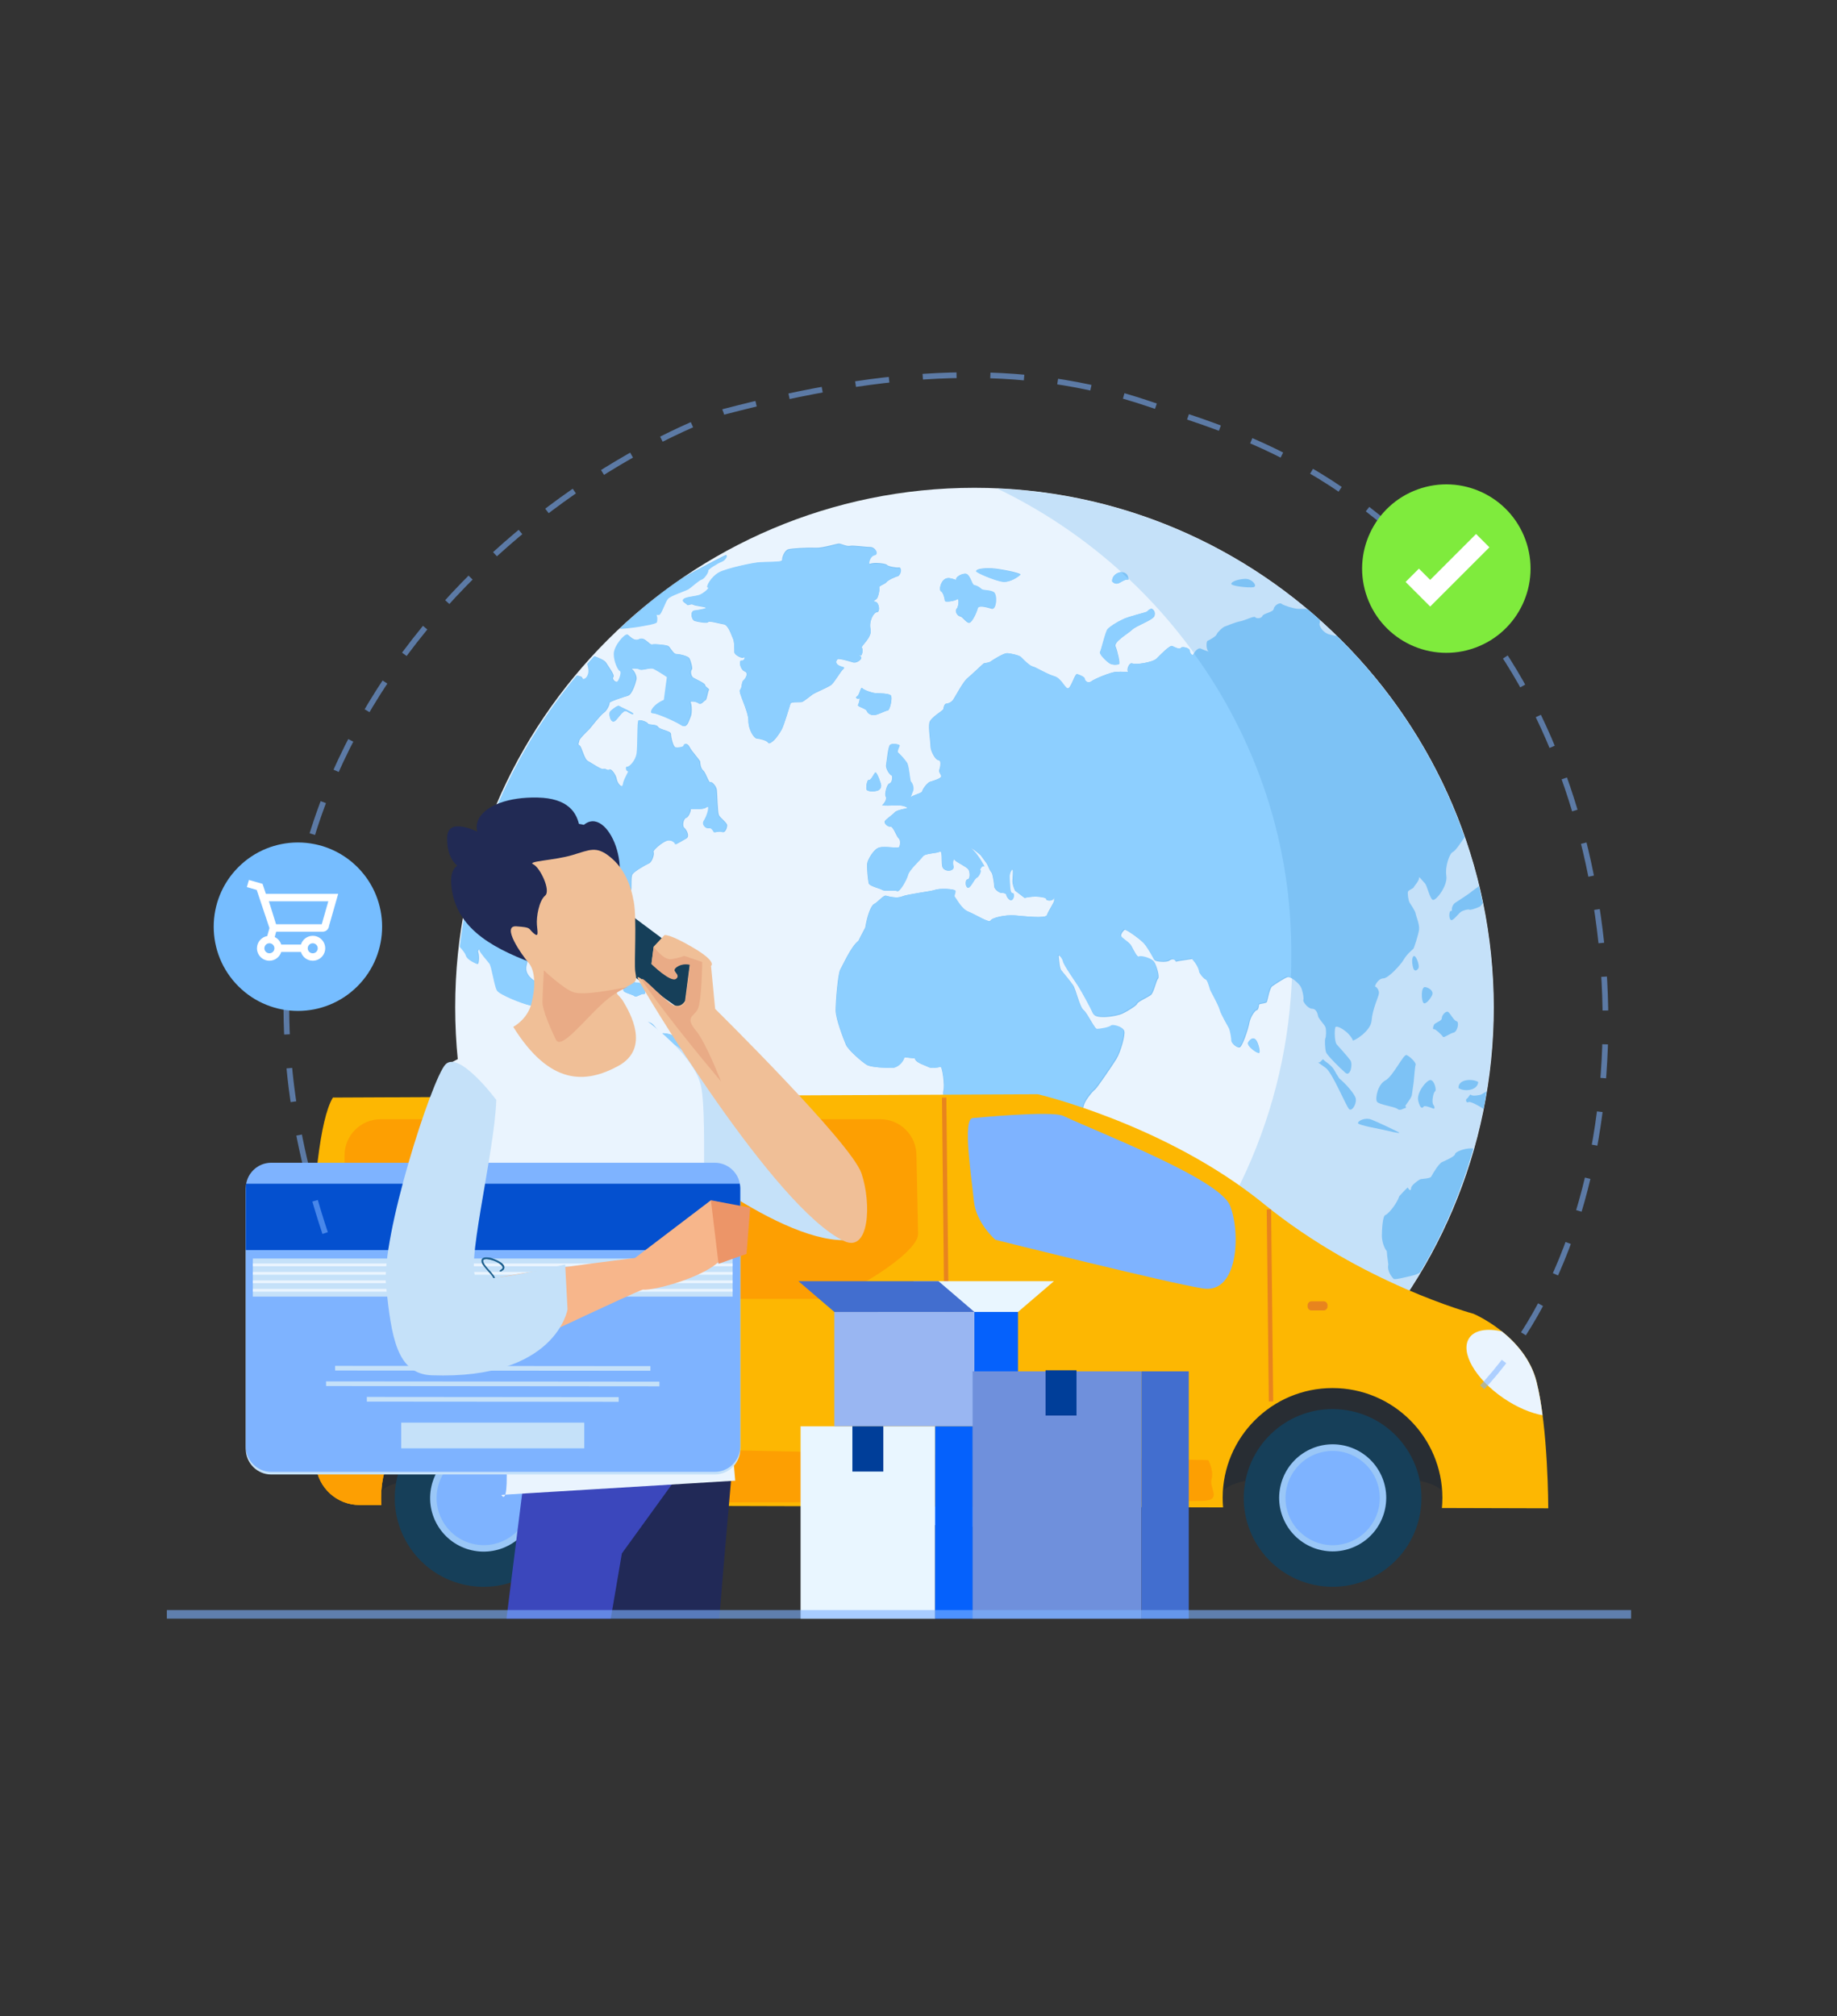 <svg width="339" height="372" viewBox="0 0 339 372" fill="none" xmlns="http://www.w3.org/2000/svg">
<rect x="0" y="0" width="339" height="372" fill="#333333" stroke="none"/>
<g clip-path="url(#clip0)">
<path d="M179.83 90C126.98 90 84 132.98 84 185.83C84 238.68 126.98 281.66 179.83 281.66C232.68 281.66 275.66 238.68 275.66 185.83C275.59 132.98 232.61 90 179.83 90Z" fill="#EAF4FE"/>
<path d="M184.03 90.14C216.23 105.61 238.49 138.51 238.49 176.59C238.49 229.44 195.51 272.42 142.66 272.42C141.26 272.42 139.86 272.35 138.46 272.28C150.99 278.3 164.99 281.66 179.76 281.66C232.61 281.66 275.59 238.68 275.59 185.83C275.59 134.45 234.85 92.31 184.03 90.14Z" fill="#C5E1F9"/>
<path d="M271.46 211.871C270.2 211.871 268.59 212.501 268.52 212.921C268.52 213.341 266.77 214.111 266.14 214.391C265.58 214.601 264.46 216.421 264.18 216.981C263.97 217.541 262.5 217.401 262.01 217.611C261.52 217.891 260.4 218.731 260.4 219.221C260.4 219.711 260.12 219.711 259.77 219.081C259.77 219.081 259.77 219.081 259.07 219.781C258.23 220.691 258.23 220.691 258.23 220.691C257.74 222.161 256.2 223.981 255.64 224.191C255.15 224.331 255.01 226.921 255.01 227.971C255.01 229.021 255.43 230.281 255.92 230.841C255.92 230.841 255.92 230.841 255.99 231.681C256.2 233.291 256.2 233.291 256.2 233.291C255.92 234.551 256.9 235.671 257.18 235.951C257.46 236.161 259.84 235.531 260.75 235.321C261.1 235.251 261.59 235.041 262.01 234.831C266.28 227.761 269.57 220.061 271.88 211.941C271.81 211.871 271.6 211.871 271.46 211.871Z" fill="#7DC2F5"/>
<path d="M113.259 214.321C113.119 214.601 114.869 216.351 115.499 216.911C116.129 217.541 117.599 220.411 117.879 221.321C118.159 222.301 118.019 223.841 117.879 224.191C117.809 224.541 118.229 225.381 118.229 225.661C118.299 226.011 117.669 228.811 117.879 229.931C118.159 231.051 116.549 234.621 116.619 236.371C116.689 238.121 117.459 240.431 117.809 240.291C118.089 240.081 118.229 241.901 117.669 242.111C117.109 242.321 116.479 243.721 116.829 243.791C117.109 243.861 116.829 245.261 116.899 245.821C116.969 246.381 117.459 250.021 117.529 250.931C117.599 251.841 118.929 254.081 119.209 254.781C119.489 255.551 119.769 256.951 119.839 257.161C119.909 257.371 120.049 257.581 120.119 257.581C120.119 257.581 121.169 258.001 121.519 258.211C121.869 258.421 123.899 258.281 124.529 258.141C125.229 258.001 124.599 257.371 124.249 257.091C123.969 256.741 123.689 255.131 123.339 254.991C122.989 254.851 122.849 252.751 123.129 252.331C123.409 251.911 124.669 251.141 124.809 250.791C124.949 250.441 124.949 248.621 124.669 248.341C124.319 248.131 124.739 245.891 124.529 244.841C124.249 243.791 126.419 242.741 126.559 241.901C126.699 241.061 129.009 240.151 129.499 239.661C129.989 239.241 130.479 236.791 130.269 236.231C129.989 235.671 131.109 235.251 131.599 235.251C132.089 235.251 132.649 234.901 132.789 234.901C132.999 234.901 133.559 233.781 133.909 233.571C134.189 233.291 134.889 230.701 135.449 230.281C136.009 229.861 136.499 228.251 136.499 227.831C136.499 227.341 137.339 226.011 137.689 225.591C137.969 225.171 140.139 224.191 140.559 224.051C140.909 223.911 141.539 220.481 141.679 219.221C141.819 217.961 142.449 216.281 142.519 215.931C142.589 215.511 143.289 215.161 143.359 215.021C143.499 214.881 143.989 213.271 144.339 212.921C144.689 212.571 145.879 211.031 145.879 210.681C145.879 210.331 146.089 209.491 146.299 208.791C146.299 208.791 146.299 208.791 146.299 207.951C146.299 206.621 146.299 206.621 146.299 206.621C145.949 205.571 144.759 204.311 144.479 204.591C144.199 204.871 142.869 203.681 142.169 203.401C141.469 203.121 139.789 202.911 139.369 202.911C138.949 202.911 137.479 201.721 136.779 201.511C136.149 201.301 134.399 200.951 134.119 200.741C133.839 200.531 133.419 198.011 132.019 197.171C130.619 196.331 128.239 194.441 127.959 193.741C127.679 193.041 125.089 191.571 124.249 191.081C123.479 190.661 122.219 190.521 122.079 190.731C121.939 190.871 120.889 189.331 120.399 188.911C119.909 188.491 118.299 188.141 118.229 188.491C118.159 188.911 117.109 188.701 116.829 188.351C116.619 188.001 115.779 188.491 115.429 188.631C115.079 188.771 113.749 190.731 113.119 191.221C112.489 191.711 111.789 190.801 111.439 190.591C111.019 190.451 109.549 190.871 109.129 191.151C108.709 191.431 107.799 189.051 108.009 187.931C108.219 186.811 107.029 184.641 106.119 184.571C105.209 184.501 104.859 182.191 105.069 181.351C105.279 180.511 103.389 179.951 102.899 179.881C102.409 179.811 101.289 181.001 101.079 181.561C100.869 182.121 96.599 180.791 97.159 178.201C97.649 175.681 99.679 173.021 100.169 172.741C100.659 172.461 103.389 172.251 104.019 172.601C104.649 172.951 105.139 172.601 105.279 172.461C105.349 172.321 107.589 172.461 108.289 172.741C108.919 173.021 109.899 175.541 110.599 175.891C111.299 176.171 111.509 174.211 111.649 173.721C111.789 173.231 111.299 172.041 111.159 171.691C110.949 171.341 112.279 168.261 113.329 167.701C114.379 167.141 115.429 165.461 115.359 165.111C115.289 164.831 116.199 164.551 116.409 164.411C116.689 164.271 116.339 161.751 116.759 161.261C117.179 160.701 119.139 159.581 119.769 159.301C120.399 159.021 120.819 157.481 120.609 157.201C120.399 156.921 122.219 155.381 123.129 155.101C124.039 154.821 124.879 155.661 124.669 155.801C124.879 155.731 126.139 155.031 126.699 154.681C127.329 154.261 126.699 153.071 126.279 152.721C125.859 152.371 126.139 151.041 126.629 150.901C127.119 150.761 127.539 149.571 127.469 149.361C127.329 149.081 129.569 149.571 130.409 148.941C131.249 148.311 130.619 150.411 130.059 151.321C129.429 152.161 130.479 153.001 130.899 152.791C131.319 152.651 131.739 153.281 131.809 153.491C131.879 153.701 132.719 153.281 133.279 153.491C133.839 153.771 134.189 152.721 134.189 152.301C134.259 151.811 132.859 150.901 132.649 150.341C132.439 149.781 132.369 146.561 132.299 145.861C132.299 145.161 131.389 144.111 131.109 144.321C130.829 144.531 130.269 142.571 129.779 142.151C129.289 141.731 129.219 140.821 129.219 140.541C129.219 140.261 127.609 138.581 127.259 137.811C126.839 137.041 126.349 137.181 126.279 137.531C126.209 137.881 125.159 137.951 124.669 137.881C124.249 137.811 123.829 136.061 123.829 135.431C123.829 134.801 121.799 134.661 121.449 134.101C121.099 133.541 119.769 133.821 119.559 133.471C119.349 133.121 118.159 132.771 117.949 132.911C117.669 133.051 117.809 137.811 117.599 139.071C117.389 140.331 116.269 141.521 115.849 141.451C115.429 141.451 115.709 142.361 115.989 142.291C116.269 142.221 115.219 143.691 115.079 144.671C114.939 145.651 113.959 144.601 113.819 143.761C113.679 142.851 112.699 141.661 112.489 142.011C112.279 142.291 111.649 141.661 111.369 141.871C111.089 142.081 109.269 140.821 108.499 140.401C107.799 140.051 107.379 137.741 106.959 137.531C106.539 137.321 106.889 137.041 106.889 136.691C106.889 136.341 108.289 135.011 108.779 134.521C109.199 134.031 110.809 131.931 111.439 131.511C112.069 131.091 112.559 129.901 112.489 129.691C112.419 129.481 115.149 128.571 115.919 128.361C116.689 128.081 117.319 125.981 117.459 125.351C117.599 124.721 116.969 123.601 116.619 123.461C116.269 123.321 117.669 123.251 118.159 123.531C118.649 123.741 120.049 123.111 120.679 123.391C121.239 123.671 122.429 124.371 123.199 124.931C123.199 124.931 123.199 124.931 122.989 126.471C122.639 129.131 122.639 129.131 122.639 129.131C120.469 130.041 119.839 131.651 120.539 131.581C121.309 131.581 124.809 133.121 125.859 133.821C126.839 134.521 127.189 132.771 127.469 132.211C127.749 131.651 127.679 129.971 127.469 129.621C127.189 129.271 128.589 129.411 129.009 129.761C129.429 130.111 129.849 129.341 130.199 129.201C130.479 129.061 130.619 127.591 130.829 127.311C130.969 127.031 130.129 126.751 130.129 126.401C130.129 126.051 128.519 125.351 128.029 125.071C127.469 124.791 127.399 123.741 127.679 123.531C127.889 123.321 127.469 121.921 127.259 121.501C127.049 121.011 125.369 120.661 124.809 120.661C124.249 120.661 123.689 119.401 123.339 119.191C122.989 118.981 120.889 118.771 120.399 118.911C119.839 119.051 118.929 117.371 118.019 117.931C117.109 118.421 116.199 117.371 115.849 117.091C115.429 116.881 113.399 119.121 113.399 120.661C113.399 122.201 114.239 123.741 114.519 123.811C114.869 123.881 114.449 125.281 114.099 125.701C113.749 126.121 112.839 125.281 113.189 124.931C113.539 124.581 112.279 122.971 111.859 122.271C111.579 121.781 110.459 121.361 109.759 121.081C109.339 121.571 108.919 121.991 108.499 122.481C108.639 123.041 108.849 123.811 108.639 124.371C108.359 125.351 107.519 125.491 107.449 125.071C107.449 124.861 107.029 124.721 106.539 124.651C94.919 138.581 87.219 155.801 84.979 174.701C85.469 175.261 85.959 175.821 86.099 176.311C86.379 177.151 87.849 177.711 88.129 177.851C88.409 177.991 88.479 176.241 88.269 175.751C88.059 175.261 88.619 174.981 88.619 175.331C88.619 175.681 90.019 177.221 90.439 177.781C90.859 178.341 91.349 181.981 91.839 182.751C92.259 183.521 96.529 185.201 97.859 185.481C99.189 185.761 100.939 187.301 101.219 187.721C101.499 188.141 103.319 188.351 103.669 188.561C104.089 188.771 104.999 189.961 105.349 190.241C105.699 190.521 106.049 191.221 106.049 191.431C106.049 191.641 108.429 192.481 108.989 193.181C109.549 193.811 110.529 193.601 110.669 193.391C110.879 193.111 111.299 194.651 111.579 195.211C111.789 195.771 111.859 197.031 111.719 197.241C111.509 197.451 111.159 199.831 110.809 200.321C110.389 200.811 109.549 204.311 109.759 204.941C109.969 205.641 111.089 207.041 111.509 207.251C111.999 207.461 111.789 208.161 111.439 208.231C111.089 208.301 111.229 211.591 112.139 212.081C112.629 212.571 113.399 214.041 113.259 214.321Z" fill="#7DC2F5"/>
<path d="M118.019 115.55C119.139 115.34 121.099 115.06 121.169 114.71C121.239 114.43 121.309 113.66 121.029 113.38C121.239 113.38 121.449 113.38 121.589 113.38C122.009 113.38 122.779 111 123.199 110.44C123.619 109.88 126.279 109.04 126.909 108.69C127.539 108.34 128.869 107.01 129.429 106.87C129.919 106.73 130.759 105.47 130.619 105.26C130.479 105.05 132.369 103.86 133.139 103.58C133.839 103.3 134.259 102.46 133.979 102.39C133.839 102.39 129.779 104.49 126.139 106.52C121.939 109.32 118.019 112.54 114.379 115.97C115.499 115.9 117.249 115.69 118.019 115.55Z" fill="#7DC2F5"/>
<path d="M187.249 234.76C188.509 234.06 190.539 230.98 191.239 230.35C191.939 229.72 192.429 227.34 192.569 226.85C192.709 226.36 193.759 225.52 194.109 225.38C194.529 225.24 195.719 220.13 196.839 218.94C197.959 217.82 199.219 212.36 199.079 210.4C198.939 208.44 199.779 204.66 200.059 203.82C200.339 202.91 201.669 201.3 202.089 201.02C202.509 200.67 205.169 196.75 206.009 195.42C206.849 194.02 207.689 190.94 207.479 190.24C207.339 189.54 205.449 189.05 205.169 189.33C204.819 189.68 203.069 189.96 202.579 189.96C202.019 189.96 200.759 187.02 199.989 186.39C199.219 185.76 198.519 182.4 198.029 181.77C197.609 181.14 196.279 179.53 195.929 179.11C195.509 178.76 195.439 176.94 195.369 176.45C195.299 175.96 196.139 176.8 196.279 177.5C196.419 178.2 198.449 181.07 199.079 182.05C199.709 183.03 201.389 186.11 201.809 187.09C202.229 188.07 205.939 187.58 207.129 187.02C208.319 186.46 209.789 185.48 209.859 185.2C209.929 184.85 211.819 184.01 212.379 183.59C212.939 183.17 213.359 180.93 213.709 180.58C214.059 180.23 213.429 178.13 213.009 177.5C212.589 176.87 210.699 176.38 210.349 176.59C209.929 176.87 209.159 175.19 208.809 174.56C208.529 173.93 207.059 173.16 206.919 172.74C206.779 172.32 207.339 171.69 207.549 171.55C207.759 171.41 210.489 173.3 211.259 174.21C212.029 175.12 212.939 176.87 213.079 177.15C213.219 177.43 215.319 177.64 215.809 177.22C216.299 176.87 216.859 176.94 216.999 177.43C216.999 177.43 216.999 177.43 217.699 177.29C220.009 176.94 220.009 176.94 220.009 176.94C221.129 178.13 221.409 179.18 221.409 179.39C221.409 179.6 222.109 180.58 222.529 180.72C222.949 180.86 223.299 182.33 223.439 182.75C223.579 183.1 224.909 185.41 225.189 186.39C225.469 187.37 226.589 189.19 226.869 189.75C227.149 190.24 227.359 191.71 227.359 192.13C227.359 192.55 228.199 193.32 228.759 193.25C229.249 193.18 230.369 189.89 230.579 188.63C230.859 187.37 231.699 186.39 231.909 186.39C232.189 186.39 232.329 185.69 232.329 185.41C232.329 185.13 233.659 185.2 233.799 184.85C233.939 184.5 234.289 182.33 234.779 181.98C235.269 181.63 236.949 180.51 237.579 180.3C238.209 180.09 239.679 181.42 240.029 182.05C240.379 182.68 240.659 184.22 240.519 184.5C240.379 184.78 241.359 186.11 242.129 186.11C242.969 186.11 243.179 187.16 243.249 187.51C243.319 187.93 244.369 188.98 244.579 189.47C244.789 189.96 244.719 191.29 244.579 191.57C244.439 191.85 244.509 193.6 244.719 194.16C244.859 194.65 247.379 197.17 248.289 197.94C249.199 198.71 249.689 196.33 249.199 195.63C248.709 194.93 247.099 193.18 246.679 192.69C246.259 192.2 246.259 190.17 246.399 189.61C246.539 189.05 247.869 189.89 248.359 190.31C248.919 190.73 249.619 191.64 249.619 191.92C249.619 192.27 252.979 190.31 253.119 188.28C253.259 186.25 254.379 183.94 254.449 183.38C254.589 182.82 254.099 182.12 253.819 182.05C253.539 182.05 254.309 180.51 255.289 180.51C256.199 180.51 258.509 177.99 259.069 177.01C259.629 176.03 260.679 175.19 260.819 175.05C260.959 174.91 261.729 172.53 261.869 171.55C262.009 170.57 261.309 169.03 261.239 168.54C261.169 168.05 260.329 166.86 260.119 166.51C259.909 166.16 259.699 164.76 259.839 164.48C259.979 164.2 260.819 163.92 260.889 163.71C260.959 163.5 261.939 162.45 261.869 161.96C261.799 161.54 262.499 162.52 262.919 162.94C263.339 163.29 263.829 165.74 264.389 166.02C264.949 166.3 267.189 163.43 266.909 161.61C266.629 159.79 267.539 157.41 268.099 157.2C268.519 157.06 269.569 155.52 270.269 154.47C265.369 140.26 257.179 127.59 246.679 117.3C246.539 117.3 246.399 117.3 246.329 117.3C245.489 117.09 245.489 117.09 245.489 117.09C244.089 116.81 243.319 115.34 243.529 114.99C243.599 114.85 243.599 114.64 243.529 114.36C242.759 113.66 241.989 112.96 241.219 112.33C240.589 112.33 239.889 112.33 239.469 112.33C238.629 112.26 236.879 111.7 236.529 111.42C236.179 111.07 235.129 111.7 235.059 112.33C234.989 112.96 233.099 113.17 232.959 113.66C232.749 114.15 231.839 114.15 231.629 113.87C231.419 113.59 229.669 114.5 228.829 114.64C227.989 114.78 226.379 115.48 225.959 115.62C225.609 115.76 224.629 116.67 224.489 117.09C224.349 117.44 223.229 118.07 222.879 118.21C222.529 118.35 222.599 119.96 223.019 120.17C223.509 120.38 222.179 119.96 221.619 119.68C221.059 119.4 220.359 120.38 220.219 120.73C220.009 121.08 219.519 120.52 219.519 120.03C219.519 119.54 218.049 119.19 217.909 119.54C217.699 119.89 216.719 119.4 216.299 119.19C215.879 118.98 214.059 120.87 213.429 121.5C212.729 122.2 209.579 122.69 208.949 122.41C208.319 122.13 207.759 123.81 208.249 123.95C208.739 124.02 206.919 123.88 205.939 123.95C204.959 124.02 202.019 125.21 201.389 125.7C200.689 126.19 200.129 125.56 200.129 125.21C200.129 124.86 199.009 124.44 198.729 124.37C198.379 124.3 197.749 126.54 197.189 126.96C196.629 127.38 195.929 125.21 194.599 124.79C193.269 124.44 191.169 123.11 190.539 122.97C189.909 122.83 188.719 121.57 188.369 121.22C188.019 120.87 186.339 120.52 185.779 120.52C185.219 120.52 183.469 121.57 182.979 121.92C182.489 122.34 181.789 122.27 181.509 122.41C181.299 122.55 179.269 124.51 178.499 125.14C177.729 125.77 176.329 128.43 175.909 129.06C175.489 129.69 174.789 129.83 174.579 129.83C174.299 129.83 174.089 130.53 174.089 130.81C174.089 131.09 171.779 132.28 171.499 133.33C171.289 134.38 171.709 136.76 171.709 137.67C171.709 138.51 172.549 140.19 173.179 140.26C173.809 140.26 173.459 141.73 173.319 142.08C173.179 142.5 173.739 142.92 173.669 143.27C173.669 143.62 172.059 144.11 171.569 144.25C171.079 144.46 170.239 145.58 170.169 146C170.099 146.35 168.559 146.63 167.999 147.12C168.139 146.77 168.279 146.28 168.419 146C168.699 145.44 168.349 144.46 168.069 144.25C167.859 144.04 167.719 141.24 167.299 140.68C166.879 140.05 165.969 139.07 165.689 138.86C165.479 138.65 165.829 137.95 165.969 137.6C166.109 137.32 164.639 137.11 164.289 137.39C163.869 137.6 163.659 140.33 163.519 141.1C163.379 141.87 164.219 142.99 164.499 143.06C164.779 143.13 164.639 144.46 164.149 144.53C163.659 144.6 163.169 146.56 163.449 146.98C163.729 147.47 163.099 148.31 162.819 148.52C162.539 148.73 164.779 148.59 165.759 148.59C166.739 148.59 167.579 149.01 167.439 149.08C167.369 149.15 165.479 149.43 165.129 149.85C164.779 150.27 163.519 151.11 163.309 151.46C163.029 151.81 163.729 152.58 164.289 152.51C164.849 152.44 165.409 154.33 165.829 154.68C166.249 155.03 166.109 156.01 165.899 156.29C165.689 156.57 163.239 156.08 162.259 156.36C161.279 156.57 160.089 158.6 160.019 159.37C159.949 160.14 160.159 162.31 160.299 162.94C160.369 163.5 162.399 163.92 162.819 164.2C163.239 164.48 165.129 164.2 165.549 164.41C165.969 164.62 167.229 162.45 167.509 161.47C167.719 160.49 169.819 158.67 170.239 158.04C170.659 157.41 172.829 157.48 173.389 157.13C173.949 156.78 173.669 158.81 173.879 159.86C174.159 160.98 176.189 160.84 175.909 159.79C175.629 158.74 176.119 158.32 176.189 158.67C176.329 159.02 178.289 159.86 178.709 160.42C179.059 160.98 178.989 162.24 178.569 162.24C178.079 162.24 178.079 163.57 178.569 163.78C179.059 163.92 179.689 162.24 180.179 161.96C180.669 161.75 181.089 160.63 180.879 160.56C180.669 160.49 181.299 159.51 181.579 159.86C181.859 160.14 180.529 157.83 179.619 156.92C178.779 156.08 179.339 156.43 180.949 157.76C180.949 157.76 180.949 157.76 182.069 159.3C182.279 159.58 182.559 160.42 182.769 160.7C183.049 161.12 183.049 161.12 183.049 161.12C183.259 161.68 183.469 163.15 183.469 163.57C183.469 163.99 184.309 164.76 184.869 164.76C185.359 164.69 185.779 165.04 185.709 165.04C185.569 165.04 186.059 166.09 186.549 166.09C187.039 166.09 187.319 164.76 186.759 164.76C186.269 164.76 186.339 162.8 186.269 161.96C186.199 161.12 186.619 160.42 186.829 160.42C187.039 160.42 186.829 162.17 186.829 162.59C186.829 163.01 187.039 163.78 187.319 164.34C187.319 164.34 187.319 164.34 187.879 164.76C189.069 165.67 189.069 165.67 189.069 165.67C190.819 165.18 193.129 165.53 193.059 165.88C192.989 166.23 194.319 166.3 194.389 165.74C194.459 165.18 194.529 165.74 194.529 166.16C194.529 166.51 193.409 168.12 193.199 168.82C192.989 169.52 188.999 169.03 187.249 168.89C185.499 168.75 182.979 169.31 182.769 169.87C182.559 170.36 179.899 168.68 178.639 168.19C177.379 167.7 176.469 165.81 176.189 165.53C175.909 165.25 176.399 164.69 176.259 164.34C176.119 163.99 173.319 163.85 172.479 164.2C171.639 164.48 167.439 164.97 166.459 165.39C165.479 165.81 163.939 165.39 163.449 165.25C162.959 165.18 161.839 166.58 161.279 166.79C160.719 167.07 160.019 168.96 159.669 171.13C159.669 171.13 159.669 171.13 158.899 172.6C158.409 173.58 158.409 173.58 158.409 173.58C157.009 174.63 155.469 178.2 155.049 178.9C154.629 179.6 154.209 184.71 154.209 186.39C154.209 188.07 155.679 191.71 156.099 192.76C156.519 193.74 159.109 195.98 159.949 196.47C160.789 196.96 163.589 197.03 164.569 197.03C165.479 197.03 166.529 196.19 166.879 195.07C166.879 195.07 166.879 195.07 168.209 195.21C168.839 195.28 168.839 195.28 168.839 195.28C168.839 196.05 170.869 196.61 171.359 196.89C171.849 197.17 173.179 196.96 173.529 196.82C173.879 196.68 174.369 200.25 174.089 201.23C173.809 202.21 174.789 205.85 175.069 206.9C175.349 207.95 176.609 210.89 176.679 211.94C176.819 212.99 175.979 216.49 175.839 217.75C175.699 219.01 177.379 222.44 177.799 223.63C178.219 224.82 178.569 227.34 178.569 227.9C178.569 228.53 180.389 232.03 180.809 233.5C181.439 235.18 186.059 235.53 187.249 234.76Z" fill="#7DC2F5"/>
<path d="M266.28 191.29C266.42 191.57 267.54 190.66 268.24 190.52C268.94 190.38 269.36 188.56 268.8 188.42C268.24 188.28 267.61 186.88 267.19 186.67C266.77 186.53 266.07 187.3 266.07 187.86C266.07 188.42 264.81 188.63 264.6 189.12C264.39 189.61 264.39 189.96 264.67 189.89C264.88 189.82 266.14 191.01 266.28 191.29Z" fill="#7DC2F5"/>
<path d="M264.81 201.37C265.16 201.23 264.74 199.41 264.04 199.27C263.34 199.13 261.31 201.65 261.73 203.12C262.08 204.59 262.5 204.52 262.71 204.17C262.92 203.89 264.11 204.38 264.46 204.52C264.81 204.66 264.81 204.24 264.46 203.75C264.18 203.19 264.53 201.51 264.81 201.37Z" fill="#7DC2F5"/>
<path d="M260.89 199.551C260.96 198.921 261.1 196.821 261.24 196.471C261.38 196.051 260.12 194.861 259.56 194.651C259 194.441 257.04 198.641 255.64 199.341C254.24 200.111 253.75 202.631 254.1 203.261C254.45 203.821 257.39 204.171 257.88 204.591C258.37 205.011 258.93 204.521 259.28 204.451C259.56 204.381 259.49 204.171 259.35 204.101C259.21 204.031 260.33 202.841 260.54 202.071C260.61 201.371 260.82 200.251 260.89 199.551Z" fill="#7DC2F5"/>
<path d="M253.049 206.551C251.929 206.131 250.669 206.761 250.599 207.181C250.459 207.601 254.799 208.301 256.199 208.651C257.599 209.001 258.509 209.141 258.159 208.931C257.809 208.721 254.169 206.971 253.049 206.551Z" fill="#7DC2F5"/>
<path d="M261.73 178.69C262.08 178.2 261.24 175.96 260.82 176.45C260.4 176.94 260.68 178.27 260.82 178.69C261.03 179.18 261.38 179.18 261.73 178.69Z" fill="#7DC2F5"/>
<path d="M264.319 183.52C264.529 182.96 263.969 182.33 263.059 182.12C262.149 181.91 262.289 184.71 262.709 185.06C263.129 185.41 264.109 184.08 264.319 183.52Z" fill="#7DC2F5"/>
<path d="M269.15 200.74C270.27 201.51 272.72 201.16 272.79 199.62C271.74 198.99 269.08 199.06 269.15 200.74Z" fill="#7DC2F5"/>
<path d="M268.519 166.58C268.029 166.93 267.819 167.7 267.959 168.05C267.889 168.05 267.819 168.05 267.749 168.05C267.399 168.05 267.329 169.52 267.749 169.73C268.099 170.01 269.079 168.61 269.569 168.26C270.059 167.91 271.039 167.7 271.179 167.84C271.319 167.91 272.159 167.7 273.069 167.28C273.209 167.21 273.419 166.93 273.629 166.65C273.419 165.6 273.139 164.55 272.929 163.5C272.439 163.85 271.949 164.2 271.669 164.41C271.249 164.83 269.149 166.16 268.519 166.58Z" fill="#7DC2F5"/>
<path d="M243.251 195.98C243.041 195.84 243.041 195.84 243.251 195.98V195.98Z" fill="#7DC2F5"/>
<path d="M250.11 202.421C249.69 201.511 248.36 199.971 247.17 198.991C247.17 198.991 247.17 198.991 246.68 198.221C246.19 197.381 246.19 197.381 246.19 197.381C245.7 196.471 244.37 195.771 244.23 195.491C244.09 195.211 243.67 196.261 243.18 195.981C243.46 196.191 243.95 196.541 244.65 197.031C245.91 197.941 248.43 204.171 248.99 204.661C249.62 205.081 250.53 203.331 250.11 202.421Z" fill="#7DC2F5"/>
<path d="M230.37 192.341C230.02 193.041 232.19 194.511 232.4 194.231C232.61 193.881 232.12 192.131 231.7 191.781C231.28 191.361 230.72 191.641 230.37 192.341Z" fill="#7DC2F5"/>
<path d="M201.39 225.661C201.46 226.431 203 226.991 203.42 226.851C203.84 226.711 205.1 224.471 205.24 223.841C205.38 223.211 205.52 221.811 205.52 221.461C205.52 221.111 205.73 220.411 205.87 220.271C206.01 220.201 206.29 219.431 206.5 218.591C206.64 217.751 205.59 213.831 205.59 213.131C205.59 212.431 204.75 213.481 204.61 214.181C204.4 214.881 202.44 216.281 202.02 216.911C201.6 217.471 201.11 219.501 201.25 219.851C201.39 220.201 201.11 221.531 200.9 221.951C200.69 222.371 201.32 224.961 201.39 225.661Z" fill="#7DC2F5"/>
<path d="M130.76 252.891C131.18 252.891 131.6 252.891 132.09 252.891C132.3 251.491 130.69 251.701 130.76 252.891Z" fill="#7DC2F5"/>
<path d="M165.9 104.7C165.34 104.77 163.87 104.49 163.66 104.21C163.38 103.93 161.28 103.72 160.65 104C160.02 104.28 160.44 102.46 161.35 102.32C162.19 102.11 161.49 100.92 160.58 100.92C159.67 100.92 157.43 100.57 156.87 100.71C156.31 100.85 155.33 100.36 154.91 100.29C154.56 100.22 151.83 101.13 150.57 101.06C149.31 100.99 146.16 101.13 145.46 101.34C144.76 101.55 144.27 102.88 144.34 103.3C144.41 103.79 141.26 103.79 140.28 103.79C139.3 103.79 133.98 104.91 132.65 105.68C131.25 106.45 130.2 108.34 130.62 108.41C131.11 108.41 129.85 109.53 129.08 109.81C128.31 110.09 126.56 110.16 126.14 110.58C125.72 111 126.56 111.28 126.77 111.56C126.91 111.84 127.47 111.35 127.89 111.56C128.31 111.84 129.92 111.91 130.27 112.12C130.69 112.26 128.94 112.61 128.17 112.68C127.33 112.75 127.54 114.29 128.17 114.57C128.87 114.78 130.55 115.06 130.69 114.78C130.83 114.5 132.72 115.06 133.56 115.2C134.4 115.27 135.03 117.37 135.24 117.79C135.52 118.21 135.52 119.82 135.52 120.31C135.45 120.8 136.99 121.64 137.27 121.29C137.55 121.01 137.48 121.99 136.85 121.92C136.22 121.85 136.64 123.6 137.41 123.88C138.18 124.16 137.62 125.21 137.2 125.56C136.78 125.91 136.99 126.89 136.57 127.31C136.15 127.66 138.11 131.16 138.11 132.98C138.11 134.8 139.23 136.27 139.65 136.27C140.07 136.27 141.54 136.62 141.75 137.04C141.96 137.39 142.66 136.76 142.94 136.48C143.22 136.2 143.85 135.36 144.27 134.59C144.69 133.82 145.74 130.25 145.88 129.83C146.02 129.41 147.7 129.69 148.12 129.48C148.47 129.27 149.59 128.43 149.94 128.15C150.29 127.87 152.67 126.89 153.37 126.4C154 125.91 155.12 123.88 155.61 123.46C156.1 123.04 155.33 123.18 154.7 122.76C154.07 122.34 154.35 121.85 154.56 121.64C154.77 121.43 156.66 121.99 157.36 122.2C158.06 122.48 159.32 121.57 158.83 121.15C158.34 120.8 158.62 120.8 158.83 120.94C159.11 121.08 159.32 119.75 159.04 119.54C158.76 119.26 161 117.65 160.65 116.11C160.3 114.57 161.28 112.96 161.84 112.96C162.47 112.96 162.26 111.21 161.56 111.07C160.86 110.93 161.49 110.79 161.77 110.51C162.05 110.3 162.4 108.76 162.26 108.41C162.12 108.13 163.31 107.78 163.59 107.43C163.8 107.08 165.27 106.38 165.76 106.31C166.18 105.96 166.46 104.63 165.9 104.7Z" fill="#7DC2F5"/>
<path d="M178.36 105.89C177.66 105.68 176.33 106.45 176.47 106.87C176.61 107.29 175.35 106.31 174.44 106.8C173.53 107.29 173.25 108.9 173.67 109.11C174.09 109.32 174.37 110.58 174.37 110.86C174.37 111.14 176.12 110.93 176.61 110.58C177.03 110.23 176.96 111.84 176.54 112.33C176.12 112.75 176.68 113.66 177.17 113.73C177.66 113.8 178.29 114.92 178.85 114.92C179.34 114.92 180.25 112.96 180.39 112.26C180.6 111.56 182.28 112.12 183.05 112.33C183.82 112.54 184.1 109.67 183.26 109.25C182.42 108.83 181.37 109.04 181.02 108.69C180.67 108.34 180.11 108.06 179.69 107.99C179.41 107.85 179.06 106.17 178.36 105.89Z" fill="#7DC2F5"/>
<path d="M185.08 107.291C186.41 107.501 187.95 106.381 188.3 106.031C188.65 105.751 184.52 104.911 182.98 104.841C181.44 104.771 180.18 104.981 180.18 105.331C180.18 105.681 183.68 107.151 185.08 107.291Z" fill="#7DC2F5"/>
<path d="M160.369 143.9C160.019 143.76 159.809 145.09 159.879 145.58C159.949 146.07 161.209 146.07 161.699 145.93C162.259 145.86 162.609 145.44 162.609 144.95C162.609 144.53 161.839 142.5 161.559 142.5C161.349 142.57 160.719 144.04 160.369 143.9Z" fill="#7DC2F5"/>
<path d="M164.429 128.36C164.149 127.87 162.049 127.94 161.489 127.87C160.999 127.87 159.389 127.31 159.109 126.96C158.829 126.61 158.619 128.29 158.129 128.5C157.639 128.71 158.339 129.06 158.549 128.85C158.759 128.71 158.549 129.69 158.339 130.04C158.129 130.39 159.739 130.67 159.949 131.16C160.159 131.72 160.789 132 161.419 131.93C162.049 131.86 163.309 131.16 163.799 131.09C164.219 131.09 164.709 128.85 164.429 128.36Z" fill="#7DC2F5"/>
<path d="M208.949 116.18C209.649 115.48 212.659 114.43 213.009 113.73C213.359 112.96 212.799 112.33 212.519 112.33C212.239 112.33 211.819 112.68 211.749 112.82C211.679 112.96 208.249 113.73 207.199 114.29C206.149 114.78 204.889 115.55 204.469 116.04C204.049 116.46 203.279 119.89 203.069 120.24C202.789 120.66 204.189 121.99 204.819 122.41C205.449 122.76 206.289 122.62 206.499 122.55C206.779 122.48 206.219 120.1 205.869 119.26C205.519 118.42 208.179 116.88 208.949 116.18Z" fill="#7DC2F5"/>
<path d="M205.24 107.29C206.36 108.41 206.99 106.8 208.25 106.94C208.25 104.7 205.1 105.47 205.24 107.29Z" fill="#7DC2F5"/>
<path d="M227.219 107.71C227.149 108.13 230.369 108.48 231.279 108.34C232.189 108.2 231.069 106.73 229.739 106.8C228.409 106.87 227.289 107.29 227.219 107.71Z" fill="#7DC2F5"/>
<path d="M112.63 131.23C112.28 131.51 112.559 133.12 113.189 133.12C113.819 133.19 114.869 130.81 115.639 131.23C116.409 131.72 116.97 131.93 116.83 131.65C116.69 131.37 114.519 130.46 114.239 130.25C113.959 130.11 112.98 130.88 112.63 131.23Z" fill="#7DC2F5"/>
<path d="M120.75 183.73C120.75 184.01 122.15 183.94 122.36 183.52C122.57 183.1 122.5 182.75 122.08 182.75C121.73 182.82 120.75 183.52 120.75 183.73Z" fill="#7DC2F5"/>
<path d="M114.589 181.491C115.219 181.351 114.939 182.401 115.079 182.821C115.219 183.171 116.829 183.521 117.109 183.801C117.459 184.081 118.229 183.311 118.859 183.381C119.489 183.451 118.649 181.211 117.599 181.281C116.549 181.351 115.709 180.301 115.429 180.231C115.149 180.091 113.959 179.391 113.609 179.111C113.259 178.831 110.599 178.621 109.619 178.621C108.709 178.621 107.659 179.531 107.519 179.881C107.379 180.231 108.989 180.371 109.479 180.161C109.899 179.951 112.069 180.441 112.489 180.931C112.979 181.281 113.889 181.631 114.589 181.491Z" fill="#7DC2F5"/>
<path d="M111.72 183.73C111.72 184.01 113.12 183.8 113.47 183.87C113.82 183.87 113.82 183.66 113.47 183.38C113.05 183.1 111.72 183.52 111.72 183.73Z" fill="#7DC2F5"/>
<path d="M112.699 176.591C112.349 176.451 112.069 177.011 112.069 177.291C112.069 177.571 112.279 177.781 112.489 177.781C112.699 177.781 113.049 176.731 112.699 176.591Z" fill="#7DC2F5"/>
<path d="M115.569 176.801C115.429 176.521 114.869 176.311 114.659 176.311C114.449 176.311 114.379 176.801 114.379 177.361C114.449 177.921 115.709 177.081 115.569 176.801Z" fill="#7DC2F5"/>
<path d="M117.669 180.02C118.229 179.74 118.299 179.04 117.949 179.11C117.599 179.11 116.969 178.13 116.619 177.99C116.269 177.85 115.989 178.62 115.989 178.9C115.989 179.25 116.199 179.46 116.409 179.39C116.759 179.39 117.109 180.3 117.669 180.02Z" fill="#7DC2F5"/>
<path d="M273.349 201.931C273.069 202.071 271.669 202.281 271.459 202.001C271.319 201.721 270.969 202.561 270.689 202.701C270.409 202.841 270.549 203.611 271.039 203.331C271.319 203.191 272.719 203.891 273.769 204.591C273.979 203.541 274.189 202.421 274.329 201.371C273.909 201.581 273.489 201.861 273.349 201.931Z" fill="#7DC2F5"/>
<path d="M121.17 113.59C121.1 113.52 120.679 113.8 120.819 113.94C120.959 114.08 121.31 113.8 121.17 113.59Z" fill="#D1ECFB"/>
<path d="M131.809 145.23C131.739 145.16 131.32 145.44 131.46 145.58C131.53 145.72 131.949 145.44 131.809 145.23Z" fill="#D1ECFB"/>
<path d="M144.201 212.921C144.551 212.571 145.741 211.031 145.741 210.681C145.741 210.331 145.951 209.491 146.161 208.791C146.161 208.791 146.161 208.791 146.161 207.951C146.161 206.621 146.161 206.621 146.161 206.621C145.811 205.571 144.621 204.311 144.341 204.591C144.061 204.871 142.731 203.681 142.031 203.401C141.331 203.121 139.651 202.911 139.231 202.911C138.811 202.911 137.341 201.721 136.641 201.511C136.011 201.301 134.261 200.951 133.981 200.741C133.701 200.531 133.281 198.011 131.881 197.171C130.481 196.331 128.101 194.441 127.821 193.741C127.541 193.041 124.951 191.571 124.111 191.081C123.341 190.661 122.081 190.521 121.941 190.731C121.801 190.871 120.751 189.331 120.261 188.911C119.771 188.491 118.161 188.141 118.091 188.491C118.021 188.911 116.971 188.701 116.691 188.351C116.481 188.001 115.641 188.491 115.291 188.631C114.941 188.771 113.611 190.731 112.981 191.221C112.351 191.711 111.651 190.801 111.301 190.591C110.881 190.451 109.411 190.871 108.991 191.151C108.571 191.431 107.661 189.051 107.871 187.931C108.081 186.811 106.891 184.641 105.981 184.571C105.071 184.501 104.721 182.191 104.931 181.351C105.141 180.511 103.251 179.951 102.761 179.881C102.271 179.811 101.151 181.001 100.941 181.561C100.731 182.121 96.461 180.791 97.021 178.201C97.511 175.681 99.541 173.021 100.031 172.741C100.521 172.461 103.251 172.251 103.881 172.601C104.511 172.951 105.001 172.601 105.141 172.461C105.211 172.321 107.451 172.461 108.151 172.741C108.781 173.021 109.761 175.541 110.461 175.891C111.161 176.171 111.371 174.211 111.511 173.721C111.651 173.231 111.161 172.041 111.021 171.691C110.811 171.341 112.141 168.261 113.191 167.701C114.241 167.141 115.291 165.461 115.221 165.111C115.151 164.831 116.061 164.551 116.271 164.411C116.551 164.271 116.201 161.751 116.621 161.261C117.041 160.701 119.001 159.581 119.631 159.301C120.261 159.021 120.681 157.481 120.471 157.201C120.261 156.921 122.081 155.381 122.991 155.101C123.901 154.821 124.741 155.661 124.531 155.801C124.741 155.731 126.001 155.031 126.561 154.681C127.191 154.261 126.561 153.071 126.141 152.721C125.721 152.371 126.001 151.041 126.491 150.901C126.981 150.761 127.401 149.571 127.331 149.361C127.191 149.081 129.431 149.571 130.271 148.941C131.111 148.311 130.481 150.411 129.921 151.321C129.291 152.161 130.341 153.001 130.761 152.791C131.181 152.651 131.601 153.281 131.671 153.491C131.741 153.701 132.581 153.281 133.141 153.491C133.701 153.771 134.051 152.721 134.051 152.301C134.121 151.811 132.721 150.901 132.511 150.341C132.301 149.781 132.231 146.561 132.161 145.861C132.161 145.161 131.251 144.111 130.971 144.321C130.691 144.531 130.131 142.571 129.641 142.151C129.151 141.731 129.081 140.821 129.081 140.541C129.081 140.261 127.471 138.581 127.121 137.811C126.701 137.041 126.211 137.181 126.141 137.531C126.071 137.881 125.021 137.951 124.531 137.881C124.111 137.811 123.691 136.061 123.691 135.431C123.691 134.801 121.661 134.661 121.311 134.101C120.961 133.541 119.631 133.821 119.421 133.471C119.211 133.121 118.021 132.771 117.811 132.911C117.531 133.051 117.671 137.811 117.461 139.071C117.251 140.331 116.131 141.521 115.711 141.451C115.291 141.451 115.571 142.361 115.851 142.291C116.131 142.221 115.081 143.691 114.941 144.671C114.801 145.651 113.821 144.601 113.681 143.761C113.541 142.851 112.561 141.661 112.351 142.011C112.141 142.291 111.511 141.661 111.231 141.871C110.951 142.081 109.131 140.821 108.361 140.401C107.661 140.051 107.241 137.741 106.821 137.531C106.401 137.321 106.751 137.041 106.751 136.691C106.751 136.341 108.151 135.011 108.641 134.521C109.061 134.031 110.671 131.931 111.301 131.511C111.931 131.091 112.421 129.901 112.351 129.691C112.281 129.481 115.011 128.571 115.781 128.361C116.551 128.081 117.181 125.981 117.321 125.351C117.461 124.721 116.831 123.601 116.481 123.461C116.131 123.321 117.531 123.251 118.021 123.531C118.511 123.741 119.911 123.111 120.541 123.391C121.101 123.671 122.291 124.371 123.061 124.931C123.061 124.931 123.061 124.931 122.851 126.471C122.501 129.131 122.501 129.131 122.501 129.131C120.331 130.041 119.701 131.651 120.401 131.581C121.171 131.581 124.671 133.121 125.721 133.821C126.701 134.521 127.051 132.771 127.331 132.211C127.611 131.651 127.541 129.971 127.331 129.621C127.051 129.271 128.451 129.411 128.871 129.761C129.291 130.111 129.711 129.341 130.061 129.201C130.341 129.061 130.481 127.591 130.691 127.311C130.831 127.031 129.991 126.751 129.991 126.401C129.991 126.051 128.381 125.351 127.891 125.071C127.331 124.791 127.261 123.741 127.541 123.531C127.751 123.321 127.331 121.921 127.121 121.501C126.911 121.011 125.231 120.661 124.671 120.661C124.111 120.661 123.551 119.401 123.201 119.191C122.851 118.981 120.751 118.771 120.261 118.911C119.701 119.051 118.791 117.371 117.881 117.931C116.971 118.421 116.061 117.371 115.711 117.091C115.291 116.881 113.261 119.121 113.261 120.661C113.261 122.201 114.101 123.741 114.381 123.811C114.731 123.881 114.311 125.281 113.961 125.701C113.611 126.121 112.701 125.281 113.051 124.931C113.401 124.581 112.141 122.971 111.721 122.271C111.441 121.781 110.321 121.361 109.621 121.081C109.201 121.571 108.781 121.991 108.361 122.481C108.501 123.041 108.711 123.811 108.501 124.371C108.221 125.351 107.381 125.491 107.311 125.071C107.311 124.861 106.891 124.721 106.401 124.651C94.781 138.581 87.081 155.801 84.841 174.701C85.331 175.261 85.821 175.821 85.961 176.311C86.241 177.151 87.711 177.711 87.991 177.851C88.271 177.991 88.341 176.241 88.131 175.751C87.921 175.261 88.481 174.981 88.481 175.331C88.481 175.681 89.881 177.221 90.301 177.781C90.721 178.341 91.211 181.981 91.701 182.751C92.121 183.521 96.391 185.201 97.721 185.481C99.051 185.761 100.801 187.301 101.081 187.721C101.361 188.141 103.181 188.351 103.531 188.561C103.951 188.771 104.861 189.961 105.211 190.241C105.561 190.521 105.911 191.221 105.911 191.431C105.911 191.641 108.291 192.481 108.851 193.181C109.411 193.811 110.391 193.601 110.531 193.391C110.741 193.111 111.161 194.651 111.441 195.211C111.651 195.771 111.721 197.031 111.581 197.241C111.371 197.451 111.021 199.831 110.671 200.321C110.251 200.811 109.411 204.311 109.621 204.941C109.831 205.641 110.951 207.041 111.371 207.251C111.861 207.461 111.651 208.161 111.301 208.231C110.951 208.301 111.091 211.591 112.001 212.081C112.911 212.571 113.611 214.041 113.541 214.321C113.401 214.601 115.151 216.351 115.781 216.911C116.411 217.541 117.881 220.411 118.161 221.321C118.441 222.301 118.301 223.841 118.161 224.191C118.091 224.541 118.511 225.381 118.511 225.661C118.581 226.011 117.951 228.811 118.161 229.931C118.441 231.051 116.831 234.621 116.901 236.371C116.971 238.121 117.741 240.431 118.091 240.291C118.371 240.081 118.511 241.901 117.951 242.111C117.391 242.321 116.761 243.721 117.111 243.791C117.391 243.861 117.111 245.261 117.181 245.821C117.251 246.381 117.741 250.021 117.811 250.931C117.881 251.841 119.211 254.081 119.491 254.781C119.771 255.551 120.051 256.951 120.121 257.161C120.191 257.371 120.331 257.581 120.401 257.581C120.401 257.581 121.451 258.001 121.801 258.211C122.151 258.421 124.181 258.281 124.811 258.141C125.511 258.001 124.881 257.371 124.531 257.091C124.251 256.741 123.971 255.131 123.621 254.991C123.271 254.851 123.131 252.751 123.411 252.331C123.691 251.911 124.951 251.141 125.091 250.791C125.231 250.441 125.231 248.621 124.951 248.341C124.601 248.131 125.021 245.891 124.811 244.841C124.531 243.791 126.701 242.741 126.841 241.901C126.981 241.061 129.291 240.151 129.781 239.661C130.271 239.241 130.761 236.791 130.551 236.231C130.271 235.671 131.391 235.251 131.881 235.251C132.371 235.251 132.931 234.901 133.071 234.901C133.281 234.901 133.841 233.781 134.191 233.571C134.471 233.291 135.171 230.701 135.731 230.281C136.291 229.861 136.781 228.251 136.781 227.831C136.781 227.341 137.621 226.011 137.971 225.591C138.251 225.171 140.421 224.191 140.841 224.051C141.191 223.911 141.821 220.481 141.961 219.221C142.101 217.961 142.731 216.281 142.801 215.931C142.871 215.511 143.571 215.161 143.641 215.021C143.361 214.881 143.921 213.271 144.201 212.921Z" fill="#8DCFFF"/>
<path d="M123.271 110.51C123.691 109.95 126.351 109.11 126.981 108.76C127.611 108.41 128.941 107.08 129.501 106.94C129.991 106.8 130.831 105.54 130.691 105.33C130.551 105.12 132.441 103.93 133.211 103.65C133.911 103.37 134.331 102.53 134.051 102.46C133.911 102.46 129.851 104.56 126.211 106.59C122.011 109.39 118.091 112.61 114.451 116.04C115.571 115.97 117.321 115.76 118.091 115.62C119.211 115.41 121.171 115.13 121.241 114.78C121.311 114.5 121.381 113.73 121.101 113.45C121.311 113.45 121.521 113.45 121.661 113.45C122.081 113.38 122.781 111 123.271 110.51Z" fill="#8DCFFF"/>
<path d="M220.361 120.59C220.361 120.66 220.291 120.66 220.291 120.73C220.081 121.08 219.591 120.52 219.591 120.03C219.591 119.54 218.121 119.19 217.981 119.54C217.771 119.89 216.791 119.4 216.371 119.19C215.951 118.98 214.131 120.87 213.501 121.5C212.801 122.2 209.651 122.69 209.021 122.41C208.391 122.13 207.831 123.81 208.321 123.95C208.811 124.02 206.991 123.88 206.011 123.95C205.031 124.02 202.091 125.21 201.461 125.7C200.761 126.19 200.201 125.56 200.201 125.21C200.201 124.86 199.081 124.44 198.801 124.37C198.451 124.3 197.821 126.54 197.261 126.96C196.701 127.38 196.001 125.21 194.671 124.79C193.341 124.44 191.241 123.11 190.611 122.97C189.981 122.83 188.791 121.57 188.441 121.22C188.091 120.87 186.411 120.52 185.851 120.52C185.291 120.52 183.541 121.57 183.051 121.92C182.561 122.34 181.861 122.27 181.581 122.41C181.371 122.55 179.341 124.51 178.571 125.14C177.801 125.77 176.401 128.43 175.981 129.06C175.561 129.69 174.861 129.83 174.651 129.83C174.371 129.83 174.161 130.53 174.161 130.81C174.161 131.09 171.851 132.28 171.571 133.33C171.361 134.38 171.781 136.76 171.781 137.67C171.781 138.51 172.621 140.19 173.251 140.26C173.881 140.26 173.531 141.73 173.391 142.08C173.251 142.5 173.811 142.92 173.741 143.27C173.741 143.62 172.131 144.11 171.641 144.25C171.151 144.46 170.311 145.58 170.241 146C170.171 146.35 168.631 146.63 168.071 147.12C168.211 146.77 168.351 146.28 168.491 146C168.771 145.44 168.421 144.46 168.141 144.25C167.931 144.04 167.791 141.24 167.371 140.68C166.951 140.05 166.041 139.07 165.761 138.86C165.551 138.65 165.901 137.95 166.041 137.6C166.181 137.32 164.711 137.11 164.361 137.39C163.941 137.6 163.731 140.33 163.591 141.1C163.451 141.87 164.291 142.99 164.571 143.06C164.851 143.13 164.711 144.46 164.221 144.53C163.731 144.6 163.241 146.56 163.521 146.98C163.801 147.47 163.171 148.31 162.891 148.52C162.611 148.73 164.851 148.59 165.831 148.59C166.811 148.59 167.651 149.01 167.511 149.08C167.441 149.15 165.551 149.43 165.201 149.85C164.851 150.27 163.591 151.11 163.381 151.46C163.101 151.81 163.801 152.58 164.361 152.51C164.921 152.44 165.481 154.33 165.901 154.68C166.321 155.03 166.181 156.01 165.971 156.29C165.761 156.57 163.311 156.08 162.331 156.36C161.351 156.57 160.161 158.6 160.091 159.37C160.021 160.14 160.231 162.31 160.371 162.94C160.441 163.5 162.471 163.92 162.891 164.2C163.311 164.48 165.201 164.2 165.621 164.41C166.041 164.62 167.301 162.45 167.581 161.47C167.791 160.49 169.891 158.67 170.311 158.04C170.731 157.41 172.901 157.48 173.461 157.13C174.021 156.78 173.741 158.81 173.951 159.86C174.231 160.98 176.261 160.84 175.981 159.79C175.701 158.74 176.191 158.32 176.261 158.67C176.401 159.02 178.361 159.86 178.781 160.42C179.131 160.98 179.061 162.24 178.641 162.24C178.151 162.24 178.151 163.57 178.641 163.78C179.131 163.92 179.761 162.24 180.251 161.96C180.741 161.75 181.161 160.63 180.951 160.56C180.741 160.49 181.371 159.51 181.651 159.86C181.931 160.14 180.601 157.83 179.691 156.92C178.851 156.08 179.411 156.43 181.021 157.76C181.021 157.76 181.021 157.76 182.141 159.3C182.351 159.58 182.631 160.42 182.841 160.7C183.121 161.12 183.121 161.12 183.121 161.12C183.331 161.68 183.541 163.15 183.541 163.57C183.541 163.99 184.381 164.76 184.941 164.76C185.431 164.69 185.851 165.04 185.781 165.04C185.641 165.04 186.131 166.09 186.621 166.09C187.111 166.09 187.391 164.76 186.831 164.76C186.341 164.76 186.411 162.8 186.341 161.96C186.271 161.12 186.691 160.42 186.901 160.42C187.111 160.42 186.901 162.17 186.901 162.59C186.901 163.01 187.111 163.78 187.391 164.34C187.391 164.34 187.391 164.34 187.951 164.76C189.141 165.67 189.141 165.67 189.141 165.67C190.891 165.18 193.201 165.53 193.131 165.88C193.061 166.23 194.391 166.3 194.461 165.74C194.531 165.18 194.601 165.74 194.601 166.16C194.601 166.51 193.481 168.12 193.271 168.82C193.061 169.52 189.071 169.03 187.321 168.89C185.571 168.75 183.051 169.31 182.841 169.87C182.631 170.36 179.971 168.68 178.711 168.19C177.451 167.7 176.541 165.81 176.261 165.53C175.981 165.25 176.471 164.69 176.331 164.34C176.191 163.99 173.391 163.85 172.551 164.2C171.711 164.48 167.511 164.97 166.531 165.39C165.551 165.81 164.011 165.39 163.521 165.25C163.031 165.18 161.911 166.58 161.351 166.79C160.791 167.07 160.091 168.96 159.741 171.13C159.741 171.13 159.741 171.13 158.971 172.6C158.481 173.58 158.481 173.58 158.481 173.58C157.081 174.63 155.541 178.2 155.121 178.9C154.701 179.6 154.281 184.71 154.281 186.39C154.281 188.07 155.751 191.71 156.171 192.76C156.591 193.74 159.181 195.98 160.021 196.47C160.861 196.96 163.661 197.03 164.641 197.03C165.551 197.03 166.601 196.19 166.951 195.07C166.951 195.07 166.951 195.07 168.281 195.21C168.911 195.28 168.911 195.28 168.911 195.28C168.911 196.05 170.941 196.61 171.431 196.89C171.921 197.17 173.251 196.96 173.601 196.82C173.951 196.68 174.441 200.25 174.161 201.23C173.881 202.21 174.861 205.85 175.141 206.9C175.421 207.95 176.681 210.89 176.751 211.94C176.891 212.99 176.051 216.49 175.911 217.75C175.771 219.01 177.451 222.44 177.871 223.63C178.291 224.82 178.641 227.34 178.641 227.9C178.641 228.531 180.461 232.03 180.881 233.5C181.301 234.97 185.851 235.32 187.111 234.62C188.371 233.92 190.401 230.84 191.101 230.21C191.801 229.58 192.291 227.2 192.431 226.71C192.571 226.22 193.621 225.38 193.971 225.24C194.391 225.1 195.581 219.99 196.701 218.8C197.821 217.68 199.081 212.22 198.941 210.26C198.801 208.3 199.641 204.52 199.921 203.68C200.201 202.77 201.531 201.16 201.951 200.88C202.371 200.53 205.031 196.61 205.871 195.28C206.711 193.88 207.551 190.8 207.341 190.1C207.201 189.4 205.311 188.91 205.031 189.19C204.681 189.54 202.931 189.82 202.441 189.82C201.881 189.82 200.621 186.88 199.851 186.25C199.081 185.62 198.381 182.26 197.891 181.63C197.471 181 196.141 179.39 195.791 178.97C195.371 178.62 195.301 176.8 195.231 176.31C195.161 175.82 196.001 176.66 196.141 177.36C196.281 178.06 198.311 180.93 198.941 181.91C199.571 182.89 201.251 185.97 201.671 186.95C202.091 187.93 205.801 187.44 206.991 186.88C208.181 186.32 209.651 185.34 209.721 185.06C209.791 184.71 211.681 183.87 212.241 183.45C212.801 183.03 213.221 180.79 213.571 180.44C213.921 180.09 213.291 177.99 212.871 177.36C212.451 176.73 210.561 176.24 210.211 176.45C209.791 176.73 209.021 175.05 208.671 174.42C208.391 173.79 206.921 173.02 206.781 172.6C206.641 172.18 207.201 171.55 207.411 171.41C207.621 171.27 210.351 173.16 211.121 174.07C211.891 174.98 212.801 176.73 212.941 177.01C213.081 177.29 215.181 177.5 215.671 177.08C216.161 176.73 216.721 176.8 216.861 177.29C216.861 177.29 216.861 177.29 217.561 177.15C219.871 176.8 219.871 176.8 219.871 176.8C220.991 177.99 221.271 179.04 221.271 179.25C221.271 179.46 221.971 180.44 222.391 180.58C222.811 180.72 223.161 182.19 223.301 182.61C223.441 182.96 224.771 185.27 225.051 186.25C225.331 187.23 226.451 189.05 226.731 189.61C227.011 190.1 227.221 191.57 227.221 191.99C227.221 192.41 228.061 193.18 228.621 193.11C229.111 193.04 230.231 189.75 230.441 188.49C230.721 187.23 231.561 186.25 231.771 186.25C232.051 186.25 232.191 185.55 232.191 185.27C232.191 184.99 233.521 185.06 233.661 184.71C233.801 184.36 234.151 182.19 234.641 181.84C235.131 181.49 236.811 180.37 237.441 180.16C237.651 180.09 237.931 180.16 238.211 180.37C238.281 179.04 238.281 177.71 238.281 176.38C238.491 155.66 231.771 136.34 220.361 120.59Z" fill="#8DCFFF"/>
<path d="M232.331 194.231C232.541 193.881 232.051 192.131 231.631 191.781C231.281 191.431 230.651 191.711 230.301 192.341C230.021 193.041 232.191 194.511 232.331 194.231Z" fill="#8DCFFF"/>
<path d="M201.392 225.661C201.462 226.431 203.002 226.991 203.422 226.851C203.842 226.711 205.102 224.471 205.242 223.841C205.382 223.211 205.522 221.811 205.522 221.461C205.522 221.111 205.732 220.411 205.872 220.271C206.012 220.201 206.292 219.431 206.502 218.591C206.642 217.751 205.592 213.831 205.592 213.131C205.592 212.431 204.752 213.481 204.612 214.181C204.402 214.881 202.442 216.281 202.022 216.911C201.602 217.471 201.112 219.501 201.252 219.851C201.392 220.201 201.112 221.531 200.902 221.951C200.692 222.371 201.322 224.961 201.392 225.661Z" fill="#8DCFFF"/>
<path d="M130.76 252.891C131.18 252.891 131.6 252.891 132.09 252.891C132.3 251.491 130.69 251.701 130.76 252.891Z" fill="#8DCFFF"/>
<path d="M140.28 103.72C139.3 103.72 133.98 104.84 132.65 105.61C131.25 106.38 130.2 108.27 130.62 108.34C131.11 108.34 129.85 109.46 129.08 109.74C128.31 110.02 126.56 110.09 126.14 110.51C125.72 110.93 126.56 111.21 126.77 111.49C126.91 111.77 127.47 111.28 127.89 111.49C128.31 111.77 129.92 111.84 130.27 112.05C130.69 112.19 128.94 112.54 128.17 112.61C127.33 112.68 127.54 114.22 128.17 114.5C128.87 114.71 130.55 114.99 130.69 114.71C130.83 114.43 132.72 114.99 133.56 115.13C134.4 115.2 135.03 117.3 135.24 117.72C135.52 118.14 135.52 119.75 135.52 120.24C135.45 120.73 136.99 121.57 137.27 121.22C137.55 120.94 137.48 121.92 136.85 121.85C136.22 121.78 136.64 123.53 137.41 123.81C138.18 124.09 137.62 125.14 137.2 125.49C136.78 125.84 136.99 126.82 136.57 127.24C136.15 127.59 138.11 131.09 138.11 132.91C138.11 134.73 139.23 136.2 139.65 136.2C140.07 136.2 141.54 136.55 141.75 136.97C141.96 137.32 142.66 136.69 142.94 136.41C143.22 136.13 143.85 135.29 144.27 134.52C144.69 133.75 145.74 130.18 145.88 129.76C146.02 129.34 147.7 129.62 148.12 129.41C148.47 129.2 149.59 128.36 149.94 128.08C150.29 127.8 152.67 126.82 153.37 126.33C154 125.84 155.12 123.81 155.61 123.39C156.1 122.97 155.33 123.11 154.7 122.69C154.07 122.27 154.35 121.78 154.56 121.57C154.77 121.36 156.66 121.92 157.36 122.13C158.06 122.41 159.32 121.5 158.83 121.08C158.34 120.73 158.62 120.73 158.83 120.87C159.11 121.01 159.32 119.68 159.04 119.47C158.76 119.19 161 117.58 160.65 116.04C160.3 114.5 161.28 112.89 161.84 112.89C162.47 112.89 162.26 111.14 161.56 111C160.86 110.86 161.49 110.72 161.77 110.44C162.05 110.23 162.4 108.69 162.26 108.34C162.12 108.06 163.31 107.71 163.59 107.36C163.8 107.01 165.27 106.31 165.76 106.24C166.25 106.1 166.53 104.77 165.97 104.84C165.41 104.91 163.94 104.63 163.73 104.35C163.45 104.07 161.35 103.86 160.72 104.14C160.09 104.42 160.51 102.6 161.42 102.46C162.26 102.25 161.56 101.06 160.65 101.06C159.74 101.06 157.5 100.71 156.94 100.85C156.38 100.99 155.4 100.5 154.98 100.43C154.63 100.36 151.9 101.27 150.64 101.2C149.38 101.13 146.23 101.27 145.53 101.48C144.83 101.69 144.34 103.02 144.41 103.44C144.41 103.65 141.26 103.65 140.28 103.72Z" fill="#8DCFFF"/>
<path d="M177.24 113.66C177.73 113.73 178.36 114.85 178.92 114.85C179.41 114.85 180.32 112.89 180.46 112.19C180.67 111.49 182.35 112.05 183.12 112.26C183.89 112.47 184.17 109.6 183.33 109.18C182.49 108.76 181.44 108.97 181.09 108.62C180.74 108.27 180.18 107.99 179.76 107.92C179.41 107.85 178.99 106.17 178.36 105.89C177.66 105.68 176.33 106.45 176.47 106.87C176.61 107.29 175.35 106.31 174.44 106.8C173.53 107.29 173.25 108.9 173.67 109.11C174.09 109.32 174.37 110.58 174.37 110.86C174.37 111.14 176.12 110.93 176.61 110.58C177.03 110.23 176.96 111.84 176.54 112.33C176.12 112.68 176.75 113.59 177.24 113.66Z" fill="#8DCFFF"/>
<path d="M188.23 106.101C188.58 105.821 184.45 104.981 182.91 104.911C181.37 104.841 180.11 105.051 180.11 105.401C180.11 105.681 183.61 107.151 185.01 107.361C186.41 107.501 187.95 106.381 188.23 106.101Z" fill="#8DCFFF"/>
<path d="M160.371 143.9C160.021 143.76 159.811 145.09 159.881 145.58C159.951 146.07 161.21 146.07 161.7 145.93C162.26 145.86 162.61 145.44 162.61 144.95C162.61 144.53 161.841 142.5 161.561 142.5C161.351 142.57 160.721 144.04 160.371 143.9Z" fill="#8DCFFF"/>
<path d="M164.431 128.36C164.151 127.87 162.05 127.94 161.49 127.87C161 127.87 159.39 127.31 159.11 126.96C158.83 126.61 158.621 128.29 158.131 128.5C157.641 128.71 158.341 129.06 158.551 128.85C158.761 128.71 158.551 129.69 158.341 130.04C158.131 130.39 159.74 130.67 159.95 131.16C160.16 131.72 160.791 132 161.421 131.93C162.051 131.86 163.311 131.16 163.801 131.09C164.221 131.09 164.711 128.85 164.431 128.36Z" fill="#8DCFFF"/>
<path d="M204.401 116.04C203.981 116.46 203.211 119.89 203.001 120.24C202.721 120.66 204.121 121.99 204.751 122.41C205.381 122.76 206.221 122.62 206.431 122.55C206.711 122.48 206.151 120.1 205.801 119.26C205.451 118.42 208.181 116.95 208.881 116.18C209.581 115.48 212.591 114.43 212.941 113.73C213.291 112.96 212.731 112.33 212.451 112.33C212.171 112.33 211.751 112.68 211.681 112.82C211.611 112.96 208.181 113.73 207.131 114.29C206.081 114.78 204.891 115.55 204.401 116.04Z" fill="#8DCFFF"/>
<path d="M205.241 107.29C206.361 108.41 206.991 106.8 208.251 106.94C208.251 106.87 208.251 106.8 208.181 106.73C207.761 106.38 207.341 105.96 206.921 105.54C206.151 105.61 205.171 106.24 205.241 107.29Z" fill="#8DCFFF"/>
<path d="M112.631 131.23C112.281 131.51 112.561 133.12 113.191 133.12C113.821 133.19 114.871 130.81 115.641 131.23C116.411 131.72 116.971 131.93 116.831 131.65C116.691 131.37 114.521 130.46 114.241 130.25C113.961 130.11 112.981 130.88 112.631 131.23Z" fill="#8DCFFF"/>
<path d="M120.75 183.73C120.75 184.01 122.15 183.94 122.36 183.52C122.57 183.1 122.5 182.75 122.08 182.75C121.73 182.82 120.75 183.52 120.75 183.73Z" fill="#8DCFFF"/>
<path d="M114.591 181.491C115.221 181.351 114.941 182.401 115.081 182.821C115.221 183.171 116.831 183.521 117.111 183.801C117.461 184.081 118.231 183.311 118.861 183.381C119.491 183.451 118.651 181.211 117.601 181.281C116.551 181.351 115.711 180.301 115.431 180.231C115.151 180.091 113.961 179.391 113.611 179.111C113.261 178.831 110.601 178.621 109.621 178.621C108.711 178.621 107.661 179.531 107.521 179.881C107.381 180.231 108.991 180.371 109.481 180.161C109.901 179.951 112.071 180.441 112.491 180.931C112.981 181.281 113.891 181.631 114.591 181.491Z" fill="#8DCFFF"/>
<path d="M111.722 183.73C111.722 184.01 113.122 183.8 113.472 183.87C113.822 183.87 113.822 183.66 113.472 183.38C113.052 183.1 111.722 183.52 111.722 183.73Z" fill="#8DCFFF"/>
<path d="M112.7 176.591C112.35 176.451 112.07 177.011 112.07 177.291C112.07 177.571 112.28 177.781 112.49 177.781C112.7 177.781 113.05 176.731 112.7 176.591Z" fill="#8DCFFF"/>
<path d="M115.571 176.801C115.431 176.521 114.871 176.311 114.661 176.311C114.451 176.311 114.381 176.801 114.381 177.361C114.451 177.921 115.711 177.081 115.571 176.801Z" fill="#8DCFFF"/>
<path d="M117.671 180.02C118.231 179.74 118.301 179.04 117.951 179.11C117.601 179.11 116.971 178.13 116.621 177.99C116.271 177.85 115.991 178.62 115.991 178.9C115.991 179.25 116.201 179.46 116.411 179.39C116.761 179.39 117.111 180.3 117.671 180.02Z" fill="#8DCFFF"/>
<path d="M225.71 276.372C225.661 276.113 225.63 275.855 225.63 275.591C225.63 270.599 266.178 270.599 266.178 275.591C266.178 275.87 266.145 276.147 266.09 276.421L285.714 276.444C285.714 276.444 285.714 269.88 283.566 266.049C281.418 262.22 271.907 260.442 271.907 260.442C271.907 260.442 255.646 253.756 236.624 250.246C214.534 246.171 191.523 242.387 191.523 242.387L61.434 242.661C56.564 246.244 70.382 276.175 70.382 276.175C70.351 275.981 70.33 275.787 70.33 275.588C70.33 270.925 108.221 270.925 108.221 275.588C108.221 275.803 108.198 276.012 108.161 276.222L225.71 276.372Z" fill="#282D33"/>
<path d="M225.71 278.119C225.661 277.543 225.63 276.958 225.63 276.369C225.63 265.173 234.706 256.096 245.903 256.096C257.099 256.096 266.178 265.173 266.178 276.369C266.178 276.997 266.145 277.618 266.09 278.23L285.715 278.285C285.715 278.285 285.715 263.557 283.566 254.966C281.418 246.376 271.907 242.387 271.907 242.387C271.907 242.387 251.35 236.865 233.248 222.137C215.147 207.409 191.521 201.887 191.521 201.887L61.432 202.5C56.561 210.537 56.592 253.045 58.298 270.374C58.707 274.51 62.184 277.664 66.341 277.669L70.379 277.68C70.348 277.245 70.327 276.806 70.327 276.364C70.327 265.902 78.809 257.417 89.274 257.417C99.736 257.417 108.221 265.899 108.221 276.364C108.221 276.842 108.198 277.315 108.162 277.786L225.71 278.119Z" fill="#FDB702"/>
<path d="M70.265 239.628H151.942C155.633 239.628 169.43 231.356 169.43 227.661L169.123 213.177C169.123 209.485 166.129 206.491 162.437 206.491H70.265C66.574 206.491 63.58 209.485 63.58 213.177V232.94C63.58 236.634 66.574 239.628 70.265 239.628Z" fill="#FD9F02"/>
<path d="M244.253 241.777H242.033C241.632 241.777 241.304 241.448 241.304 241.048V240.82C241.304 240.419 241.632 240.091 242.033 240.091H244.253C244.654 240.091 244.982 240.419 244.982 240.82V241.048C244.982 241.448 244.654 241.777 244.253 241.777Z" fill="#E8841E"/>
<path d="M104.998 280.917C107.507 272.218 102.488 263.131 93.788 260.622C85.088 258.113 76.002 263.131 73.493 271.831C70.984 280.531 76.002 289.618 84.702 292.127C93.402 294.636 102.489 289.617 104.998 280.917Z" fill="#163F59"/>
<path d="M98.881 278.601C100.099 273.283 96.776 267.985 91.458 266.767C86.141 265.549 80.843 268.872 79.624 274.189C78.406 279.507 81.729 284.805 87.047 286.023C92.364 287.241 97.662 283.918 98.881 278.601Z" fill="#9AC7F7"/>
<path d="M97.632 278.775C98.954 274.156 96.281 269.34 91.662 268.018C87.043 266.696 82.228 269.369 80.906 273.988C79.584 278.607 82.257 283.423 86.876 284.745C91.495 286.066 96.311 283.393 97.632 278.775Z" fill="#7EB3FF"/>
<path d="M262.103 278.996C263.553 270.058 257.483 261.636 248.545 260.186C239.607 258.735 231.186 264.805 229.735 273.743C228.285 282.681 234.354 291.103 243.292 292.553C252.23 294.004 260.652 287.934 262.103 278.996Z" fill="#163F59"/>
<path d="M250.598 285.062C255.408 282.487 257.22 276.501 254.646 271.691C252.071 266.881 246.085 265.068 241.275 267.643C236.465 270.217 234.652 276.204 237.227 281.014C239.801 285.824 245.788 287.636 250.598 285.062Z" fill="#9AC7F7"/>
<path d="M247.574 284.934C252.291 284.025 255.38 279.464 254.471 274.746C253.563 270.029 249.001 266.94 244.284 267.849C239.566 268.757 236.477 273.319 237.386 278.036C238.294 282.754 242.856 285.843 247.574 284.934Z" fill="#7EB3FF"/>
<path d="M111.134 267.088L222.967 269.389C222.967 269.389 224.04 271.23 223.579 272.918C223.119 274.606 225.573 276.754 222.046 276.907C218.518 277.059 113.127 277.214 113.127 277.214C113.127 277.214 110.829 270.925 111.134 267.088Z" fill="#FD9F02"/>
<path d="M179.528 206.287C179.528 206.287 194.023 204.858 196.205 205.879C203.294 209.19 224.994 217.515 226.979 222.414C228.964 227.312 228.566 238.744 222.015 237.723C215.465 236.702 183.695 228.742 183.695 228.742C183.695 228.742 180.123 225.681 179.724 221.597C179.329 217.515 177.543 206.287 179.528 206.287Z" fill="#7EB3FF"/>
<path d="M283.564 254.969C282.522 250.802 279.745 247.72 277.165 245.647C274.417 245.024 272.14 245.383 271.139 246.851C269.389 249.421 272.228 254.405 277.481 257.981C279.934 259.651 282.473 260.711 284.667 261.114C284.383 258.922 284.024 256.804 283.564 254.969Z" fill="#EAF4FE"/>
<path d="M58.386 249.139C58.004 249.139 57.639 249.214 57.3 249.343C57.404 256.463 57.691 263.089 58.102 268.148C58.195 268.156 58.291 268.164 58.389 268.164C60.077 268.164 61.458 266.783 61.458 265.095V252.208C61.455 250.522 60.072 249.139 58.386 249.139Z" fill="#EE1F45"/>
<path d="M72.522 265.863C72.522 265.863 58.929 265.281 57.836 264.405C57.97 266.612 58.125 268.626 58.298 270.381C58.707 274.518 62.184 277.672 66.341 277.677L70.379 277.687C70.348 277.253 70.327 276.813 70.327 276.371C70.327 273.031 71.196 269.893 72.713 267.168C72.61 266.362 72.522 265.863 72.522 265.863Z" fill="#FD9F02"/>
<path d="M174.236 202.508L174.645 240.652C174.645 240.652 175.464 246.789 177.713 249.243C179.962 251.696 180.374 254.765 180.167 257.833C179.962 260.902 179.758 277.827 179.758 277.827" stroke="#E8841E" stroke-width="0.807" stroke-miterlimit="10"/>
<path d="M234.168 223.137L234.551 258.575" stroke="#E8841E" stroke-width="0.807" stroke-miterlimit="10"/>
<path d="M98.245 177.674C98.245 177.674 110.209 176.749 113.712 174.368C117.215 171.987 110.558 170.115 113.205 165.421C117.057 158.585 110.594 146.36 106.425 153.896C102.252 161.432 105.889 164.953 106.241 161.124C106.593 157.293 110.212 147.389 99.222 147.148C88.235 146.908 83.856 153.555 92.643 157.745C101.433 161.936 82.695 147.267 82.512 154.493C82.328 161.721 88.825 161.45 91.035 161.556C93.245 161.662 82.718 155.38 83.266 163.06C83.817 170.743 90.029 174.6 98.245 177.674Z" fill="#212A54"/>
<path d="M111.812 270.728L111.466 414.387H142.782C142.782 414.387 139.313 407.445 128.815 407.445C122.53 407.445 135.407 267.605 135.407 267.605L111.812 270.728Z" fill="#212957"/>
<path d="M97.325 267.866L79.107 413.086L92.814 415.08L114.762 286.604L127.515 268.993L97.325 267.866Z" fill="#3B47BC"/>
<path d="M119.994 209.637C119.994 209.637 142.752 229.068 155.964 228.814C169.177 228.561 125.495 191.422 121.108 190.928C116.724 190.432 119.994 209.637 119.994 209.637Z" fill="#C5E1F9"/>
<path d="M92.529 275.803C92.529 275.803 95.145 281.032 91.875 251.611C88.607 222.189 82.23 196.587 82.23 196.587L100.864 186.779H117.21C117.21 186.779 128.078 193.964 129.386 200.501C130.694 207.039 128.98 230.585 130.94 235.161C132.902 239.737 135.681 273.184 135.681 273.184L92.529 275.803Z" fill="#EAF4FE"/>
<path d="M136.604 267.354C136.604 269.934 134.497 272.044 131.917 272.044H50.044C47.467 272.044 45.357 269.937 45.357 267.354V219.702C45.357 217.124 47.464 215.012 50.044 215.012H131.917C134.495 215.012 136.604 217.124 136.604 219.702V267.354Z" fill="#C5E1F9"/>
<path d="M136.604 266.868C136.604 269.446 134.497 271.555 131.917 271.555H50.044C47.467 271.555 45.357 269.446 45.357 266.868V219.213C45.357 216.636 47.464 214.526 50.044 214.526H131.917C134.495 214.526 136.604 216.636 136.604 219.213V266.868Z" fill="#7EB3FF"/>
<path d="M45.355 219.213V230.634H136.601V219.213C136.601 218.934 136.565 218.665 136.516 218.394H45.435C45.388 218.665 45.355 218.934 45.355 219.213Z" fill="#0450CF"/>
<path d="M135.2 232.198H46.66V239.228H135.2V232.198Z" fill="#C5E1F9"/>
<path d="M135.2 233.108H46.66V233.628H135.2V233.108Z" fill="#EAF4FE"/>
<path d="M135.2 234.673H46.66V235.187H135.2V234.673Z" fill="#EAF4FE"/>
<path d="M135.2 236.234H46.66V236.748H135.2V236.234Z" fill="#EAF4FE"/>
<path d="M135.2 237.795H46.66V238.312H135.2V237.795Z" fill="#EAF4FE"/>
<path d="M61.846 252.859L61.838 252.001L120.025 252.048V252.906L61.846 252.859Z" fill="#C5E1F9"/>
<path d="M60.178 255.724L60.17 254.86L121.69 254.912V255.775L60.178 255.724Z" fill="#C5E1F9"/>
<path d="M67.698 258.596L67.691 257.732L114.17 257.771V258.632L67.698 258.596Z" fill="#C5E1F9"/>
<path d="M107.821 262.476H74.04V267.215H107.821V262.476Z" fill="#C5E1F9"/>
<path d="M74.965 236.847C75.12 236.681 75.27 236.503 75.412 236.304C75.555 236.107 75.7 235.906 75.847 235.694C75.818 235.72 75.813 235.722 75.834 235.696C75.849 235.676 75.875 235.645 75.898 235.603C75.927 235.562 75.958 235.52 75.997 235.474C76.033 235.427 76.061 235.396 76.082 235.376C76.431 234.864 76.726 234.399 76.971 233.985C77.22 233.571 77.398 233.243 77.527 232.995C77.656 232.747 77.763 232.558 77.848 232.429C77.928 232.302 77.998 232.237 78.049 232.237C78.099 232.237 78.122 232.242 78.135 232.25H78.119C78.176 232.274 78.204 232.315 78.204 232.387C78.204 232.46 78.189 232.555 78.148 232.672C78.112 232.788 78.067 232.907 78.011 233.036C77.91 233.292 77.775 233.675 77.605 234.184C77.434 234.693 77.256 235.327 77.075 236.076C77.039 236.234 77.005 236.407 76.977 236.599C76.953 236.792 76.935 236.984 76.935 237.178C76.935 237.322 76.964 237.408 77.026 237.428C77.088 237.454 77.163 237.47 77.253 237.477C77.274 237.477 77.289 237.483 77.302 237.488C77.308 237.493 77.318 237.493 77.318 237.493C77.382 237.446 77.426 237.387 77.481 237.312C77.711 237.002 77.936 236.679 78.142 236.35C78.349 236.019 78.548 235.691 78.742 235.371C78.799 235.28 78.851 235.19 78.9 235.102C78.949 235.011 78.998 234.928 79.045 234.846C79.296 234.432 79.538 234.062 79.794 233.732C80.045 233.401 80.28 233.121 80.503 232.891C80.65 232.734 80.779 232.615 80.893 232.535C81.012 232.449 81.105 232.392 81.177 232.351C81.25 232.315 81.327 232.294 81.413 232.281V232.255C81.454 232.255 81.464 232.268 81.464 232.297C81.464 232.325 81.459 232.338 81.459 232.338C81.444 232.338 81.426 232.346 81.41 232.367C81.397 232.367 81.351 232.39 81.255 232.434C81.167 232.48 81.043 232.573 80.891 232.71C80.741 232.847 80.562 233.039 80.361 233.282C80.162 233.525 79.934 233.843 79.688 234.238C79.533 234.458 79.391 234.675 79.27 234.892C79.143 235.107 79.021 235.321 78.905 235.533C78.719 235.857 78.533 236.19 78.342 236.539C78.148 236.883 77.936 237.211 77.706 237.516C77.889 237.516 78.067 237.501 78.228 237.472C78.393 237.446 78.561 237.392 78.727 237.307C78.763 237.307 78.778 237.325 78.778 237.361C78.616 237.444 78.445 237.503 78.277 237.534C78.106 237.568 77.936 237.581 77.763 237.581C77.698 237.581 77.625 237.633 77.543 237.733C77.494 237.788 77.442 237.842 77.377 237.891C77.313 237.94 77.214 237.966 77.072 237.966C76.992 237.966 76.922 237.948 76.871 237.907C76.814 237.865 76.77 237.816 76.736 237.754C76.703 237.695 76.679 237.633 76.666 237.576C76.653 237.516 76.643 237.462 76.633 237.418C76.54 237.39 76.447 237.361 76.348 237.333C76.25 237.307 76.162 237.278 76.079 237.253C75.893 237.196 75.728 237.152 75.578 237.108C75.423 237.066 75.286 237.03 75.157 236.991C74.748 237.382 74.386 237.671 74.086 237.873C73.781 238.075 73.523 238.178 73.311 238.178C72.99 238.178 72.832 237.956 72.832 237.516C72.832 237.34 72.869 237.203 72.941 237.097C73.013 236.989 73.104 236.909 73.21 236.849C73.319 236.79 73.432 236.748 73.562 236.725C73.688 236.702 73.805 236.692 73.918 236.692C74.084 236.692 74.252 236.705 74.42 236.733C74.59 236.759 74.748 236.795 74.893 236.831C74.908 236.831 74.929 236.834 74.934 236.836C74.942 236.842 74.957 236.844 74.976 236.844H74.965V236.847ZM74.603 237.232C74.655 237.188 74.702 237.144 74.746 237.105C74.79 237.064 74.834 237.015 74.88 236.958C74.735 236.932 74.596 236.909 74.466 236.888C74.345 236.875 74.208 236.865 74.068 236.865C73.96 236.865 73.841 236.87 73.719 236.885C73.593 236.898 73.479 236.929 73.375 236.981C73.272 237.033 73.184 237.1 73.12 237.193C73.057 237.284 73.021 237.405 73.021 237.55C73.021 237.708 73.05 237.821 73.112 237.891C73.174 237.961 73.238 237.992 73.311 237.992C73.497 237.992 73.691 237.93 73.903 237.814C74.112 237.692 74.347 237.498 74.603 237.232ZM77.129 234.603C77.15 234.512 77.178 234.424 77.199 234.342C77.222 234.259 77.248 234.176 77.276 234.093C77.183 234.249 77.067 234.437 76.92 234.662C76.778 234.887 76.612 235.128 76.434 235.383C76.25 235.642 76.056 235.906 75.855 236.177C75.648 236.449 75.436 236.697 75.226 236.927C75.503 237.002 75.725 237.064 75.896 237.113C76.067 237.165 76.216 237.211 76.341 237.258C76.385 237.278 76.439 237.294 76.488 237.309C76.537 237.322 76.586 237.335 76.633 237.353C76.633 237.346 76.628 237.338 76.625 237.335C76.62 237.33 76.617 237.322 76.617 237.312C76.617 236.79 76.674 236.306 76.783 235.862C76.891 235.42 77.008 234.998 77.129 234.603ZM77.08 237.674C77.121 237.674 77.181 237.638 77.274 237.565C77.181 237.555 77.075 237.532 76.959 237.496C76.995 237.612 77.041 237.674 77.08 237.674ZM77.305 233.982C77.289 234.039 77.276 234.075 77.276 234.093C77.297 234.039 77.313 234 77.328 233.982H77.305ZM77.305 237.534L77.276 237.563H77.32L77.305 237.534Z" fill="#1B5E8D"/>
<path d="M78.062 237.563L78.047 237.547L78.132 237.524H78.117H78.132H78.145L78.158 237.509V237.496L78.778 237.219L78.771 237.232H78.778H78.771H78.778H78.771H78.778V237.219L78.812 237.232C78.91 237.134 79.011 237.061 79.112 237.02C79.213 236.979 79.29 236.955 79.332 236.942C79.425 236.942 79.477 236.948 79.497 236.955H79.456H79.497H79.51H79.523C79.544 236.966 79.564 236.979 79.58 236.997L79.51 236.984C79.495 236.976 79.466 236.971 79.43 236.971L79.321 236.984H79.401H79.414H79.443C79.487 236.984 79.523 236.989 79.557 236.997H79.58C79.637 236.914 79.678 236.873 79.707 236.873C79.743 236.873 79.805 236.914 79.885 236.997C79.898 236.971 79.913 236.955 79.937 236.955L79.885 237.012L79.937 236.942L79.924 236.971C79.924 236.979 79.918 236.984 79.918 236.984L79.924 236.971V236.997L79.9 237.022L79.952 236.942L79.965 236.955L79.924 237.012C79.916 237.02 79.911 237.03 79.911 237.041L79.924 237.025V237.012L79.9 237.054C79.9 237.072 79.895 237.082 79.888 237.082C79.888 237.082 79.882 237.09 79.882 237.11L79.869 237.123V237.136H79.882L79.869 237.123H79.882L79.802 237.278C79.781 237.312 79.758 237.359 79.73 237.415C79.694 237.467 79.678 237.519 79.678 237.565C79.678 237.586 79.694 237.591 79.735 237.591C79.872 237.591 79.993 237.576 80.112 237.547C80.226 237.524 80.332 237.496 80.418 237.467C80.505 237.439 80.601 237.397 80.715 237.34V237.356L80.728 237.34H80.715H80.728L80.756 237.356L80.671 237.397L80.699 237.387H80.715L80.756 237.353L80.741 237.366H80.756H80.741L80.728 237.384L80.741 237.366V237.384V237.366V237.384L80.774 237.366H80.759L80.774 237.353V237.366V237.353V237.366V237.353V237.366H80.782L80.759 237.384L80.743 237.395H80.759L80.743 237.41C80.743 237.41 80.73 237.41 80.73 237.415C80.73 237.421 80.725 237.421 80.725 237.421H80.689L80.73 237.408L80.717 237.431V237.418V237.431L80.66 237.472C80.64 237.485 80.619 237.493 80.596 237.501C80.562 237.511 80.547 237.516 80.539 237.516V237.529C80.539 237.537 80.531 237.542 80.531 237.542C80.511 237.555 80.503 237.558 80.495 237.558C80.451 237.578 80.374 237.62 80.273 237.695C80.167 237.764 79.975 237.821 79.714 237.86C79.657 237.86 79.601 237.855 79.549 237.839C79.492 237.826 79.443 237.78 79.399 237.708C79.35 237.736 79.301 237.762 79.234 237.79C79.169 237.816 79.078 237.845 78.97 237.873C78.934 237.873 78.871 237.852 78.771 237.816C78.672 237.78 78.629 237.697 78.629 237.568C78.629 237.503 78.641 237.449 78.67 237.405C78.605 237.421 78.533 237.439 78.45 237.457C78.365 237.477 78.293 237.493 78.228 237.514H78.215C78.199 237.521 78.171 237.527 78.145 237.527C78.132 237.527 78.124 237.532 78.117 237.54L78.062 237.563ZM78.734 237.286L78.768 237.26L78.747 237.276V237.286V237.276V237.286V237.276L78.734 237.286ZM78.903 237.576C79.003 237.576 79.089 237.56 79.159 237.524C79.223 237.488 79.288 237.444 79.329 237.392C79.378 237.34 79.409 237.297 79.435 237.253C79.456 237.214 79.469 237.188 79.469 237.18C79.469 237.16 79.456 237.152 79.427 237.152C79.355 237.152 79.257 237.185 79.143 237.253C79.034 237.322 78.949 237.415 78.903 237.524V237.576ZM79.438 237.012C79.461 237.012 79.482 237.02 79.518 237.041H79.551H79.536L79.551 237.054C79.551 237.046 79.551 237.038 79.564 237.025L79.507 237.012H79.479H79.507V237.025L79.466 237.012H79.438ZM79.549 236.997H79.533H79.549H79.572V237.01L79.531 236.997V237.01V236.997V237.01L79.515 236.997L79.531 237.01L79.502 236.997C79.502 236.997 79.487 236.994 79.474 236.991C79.466 236.986 79.458 236.984 79.458 236.984L79.515 236.997H79.549Z" fill="#1B5E8D"/>
<path d="M82.16 237.674C82.173 237.617 82.194 237.558 82.23 237.49C82.266 237.421 82.32 237.335 82.385 237.232C82.284 237.281 82.178 237.328 82.072 237.377C81.971 237.426 81.871 237.462 81.775 237.478C81.703 237.542 81.609 237.63 81.498 237.736C81.39 237.839 81.286 237.891 81.198 237.891C81.149 237.891 81.082 237.876 80.984 237.845C80.885 237.811 80.842 237.741 80.842 237.63C80.857 237.54 80.883 237.485 80.906 237.465C80.935 237.446 80.958 237.423 80.976 237.395C80.764 237.488 80.583 237.55 80.42 237.581C80.257 237.615 80.164 237.627 80.136 237.627H80.123C80.102 237.609 80.094 237.594 80.094 237.573C80.094 237.558 80.102 237.545 80.115 237.545C80.115 237.545 80.149 237.537 80.164 237.521C80.164 237.521 80.237 237.488 80.343 237.423C80.451 237.359 80.586 237.286 80.736 237.211C80.885 237.131 81.041 237.064 81.191 237.004C81.341 236.942 81.46 236.914 81.545 236.914V236.927C81.56 236.94 81.589 236.95 81.625 236.963C81.661 236.976 81.677 237.017 81.677 237.09C81.677 237.147 81.656 237.198 81.607 237.247C81.563 237.299 81.516 237.348 81.472 237.392C81.415 237.439 81.351 237.49 81.278 237.542C81.415 237.452 81.55 237.374 81.677 237.309C81.71 237.291 81.749 237.258 81.811 237.214C81.868 237.17 81.94 237.121 82.023 237.077C82.108 237.035 82.194 236.989 82.279 236.95C82.372 236.914 82.45 236.898 82.535 236.898C82.556 236.898 82.592 236.911 82.662 236.932C82.724 236.955 82.755 237.012 82.755 237.105C82.755 237.149 82.749 237.185 82.734 237.214C82.721 237.24 82.711 237.263 82.7 237.281C82.773 237.237 82.892 237.165 83.049 237.069C83.212 236.971 83.37 236.924 83.528 236.924C83.59 236.924 83.647 236.942 83.69 236.979H83.703C83.752 237.035 83.773 237.092 83.773 237.157C83.773 237.25 83.752 237.328 83.703 237.392C83.659 237.457 83.634 237.511 83.634 237.558C83.634 237.602 83.647 237.62 83.662 237.609C83.683 237.602 83.727 237.602 83.799 237.609C83.921 237.609 84.034 237.596 84.14 237.568C84.246 237.54 84.339 237.509 84.419 237.47C84.505 237.436 84.569 237.405 84.618 237.379C84.67 237.346 84.699 237.333 84.709 237.333H84.725H84.74C84.756 237.333 84.763 237.348 84.763 237.379C84.763 237.392 84.758 237.408 84.75 237.418V237.405C84.737 237.405 84.706 237.418 84.652 237.452C84.595 237.485 84.525 237.521 84.438 237.56C84.352 237.602 84.251 237.646 84.138 237.692C84.019 237.736 83.897 237.772 83.768 237.801C83.631 237.827 83.533 237.808 83.471 237.744C83.414 237.682 83.385 237.615 83.385 237.537C83.385 237.465 83.398 237.403 83.427 237.346C83.45 237.294 83.471 237.25 83.478 237.222C83.45 237.232 83.422 237.242 83.385 237.258C83.349 237.271 83.316 237.286 83.287 237.304C82.936 237.488 82.703 237.617 82.589 237.692C82.481 237.762 82.406 237.801 82.395 237.801C82.367 237.801 82.318 237.788 82.253 237.759C82.194 237.741 82.16 237.71 82.16 237.674Z" fill="#1B5E8D"/>
<path d="M84.74 237.741C84.706 237.677 84.696 237.614 84.696 237.563C84.696 237.516 84.704 237.465 84.724 237.413C84.66 237.428 84.587 237.446 84.51 237.464C84.432 237.485 84.36 237.501 84.295 237.521H84.282C84.254 237.529 84.231 237.534 84.202 237.534C84.202 237.534 84.181 237.539 84.174 237.547L84.132 237.563L84.174 237.534L84.218 237.521H84.231V237.506H84.243V237.493L84.864 237.216L84.848 237.229H84.864C84.916 237.157 85.001 237.092 85.112 237.03C85.221 236.971 85.322 236.94 85.417 236.94C85.497 236.94 85.552 236.945 85.58 236.953H85.539H85.58H85.596H85.609C85.637 236.963 85.665 236.976 85.694 236.994C85.746 237.035 85.779 237.066 85.779 237.105C85.779 237.157 85.743 237.206 85.686 237.234C85.629 237.268 85.559 237.296 85.484 237.317C85.412 237.34 85.314 237.356 85.184 237.364C85.143 237.364 85.12 237.359 85.099 237.351C85.019 237.483 84.978 237.555 84.978 237.571C85.091 237.571 85.2 237.565 85.322 237.55C85.438 237.537 85.549 237.519 85.645 237.493C85.738 237.472 85.852 237.441 85.981 237.408C86.053 237.387 86.144 237.364 86.247 237.33C86.353 237.296 86.454 237.26 86.56 237.224C86.668 237.188 86.782 237.144 86.904 237.087H86.927L86.94 237.074L86.955 237.087V237.128L86.94 237.141L86.916 237.17C86.867 237.203 86.787 237.25 86.674 237.307C86.56 237.361 86.436 237.423 86.304 237.488C86.169 237.552 86.04 237.609 85.906 237.661C85.779 237.713 85.683 237.744 85.619 237.762C85.546 237.78 85.461 237.803 85.36 237.832C85.262 237.86 85.141 237.873 85.016 237.873C84.913 237.878 84.82 237.832 84.74 237.741ZM85.368 237.19C85.332 237.19 85.296 237.203 85.26 237.232C85.288 237.224 85.316 237.214 85.345 237.203C85.368 237.196 85.397 237.188 85.43 237.18H85.371V237.19H85.368Z" fill="#1B5E8D"/>
<path d="M91.759 232.524C91.896 232.597 92.043 232.682 92.204 232.772C92.366 232.863 92.508 232.964 92.638 233.067C92.767 233.176 92.873 233.289 92.963 233.421C93.049 233.55 93.093 233.688 93.093 233.832C93.077 234.062 93 234.223 92.871 234.321C92.744 234.419 92.664 234.473 92.627 234.481C92.627 234.499 92.612 234.523 92.571 234.551C92.534 234.577 92.444 234.592 92.307 234.592C92.242 234.592 92.201 234.569 92.185 234.523C92.185 234.468 92.206 234.424 92.247 234.391C92.289 234.357 92.346 234.321 92.405 234.274C92.478 234.228 92.555 234.174 92.633 234.101C92.71 234.034 92.754 233.946 92.754 233.845C92.754 233.755 92.682 233.631 92.552 233.483C92.418 233.331 92.229 233.178 91.973 233.018C91.723 232.863 91.415 232.721 91.058 232.591C90.689 232.465 90.28 232.372 89.81 232.315C89.68 232.315 89.541 232.335 89.396 232.372C89.249 232.408 89.174 232.493 89.174 232.63C89.174 232.741 89.207 232.865 89.272 232.995C89.337 233.132 89.417 233.269 89.52 233.408C89.621 233.551 89.732 233.693 89.854 233.837C89.97 233.98 90.084 234.109 90.197 234.228C90.241 234.274 90.288 234.321 90.327 234.373C90.365 234.424 90.412 234.471 90.456 234.517C90.676 234.766 90.89 235.032 91.105 235.316C91.319 235.603 91.42 235.903 91.42 236.226C91.42 236.461 91.35 236.71 91.213 236.963C91.076 237.214 90.906 237.444 90.694 237.651C90.492 237.857 90.265 238.023 90.022 238.152C89.784 238.279 89.549 238.346 89.329 238.346C89.171 238.346 89.05 238.307 88.957 238.227C88.863 238.152 88.794 238.062 88.75 237.956C88.706 237.85 88.672 237.749 88.651 237.651C88.636 237.552 88.628 237.488 88.628 237.449C88.628 237.351 88.685 237.302 88.812 237.302C88.884 237.302 88.946 237.317 88.998 237.353H88.985C89.168 237.428 89.305 237.493 89.406 237.545C89.505 237.601 89.572 237.651 89.616 237.692C89.66 237.733 89.688 237.764 89.693 237.788C89.698 237.811 89.693 237.826 89.686 237.834C89.629 237.834 89.579 237.821 89.536 237.793C89.487 237.764 89.437 237.733 89.38 237.697C89.308 237.64 89.218 237.589 89.114 237.539C89.008 237.488 88.9 237.459 88.791 237.449C88.791 237.527 88.804 237.604 88.827 237.692C88.848 237.78 88.884 237.857 88.925 237.925C88.967 237.994 89.016 238.051 89.075 238.095C89.138 238.142 89.21 238.165 89.303 238.165C89.44 238.165 89.611 238.113 89.817 238.01C90.024 237.904 90.223 237.762 90.417 237.581C90.608 237.402 90.779 237.19 90.924 236.953C91.074 236.715 91.154 236.467 91.175 236.211C91.118 235.919 90.989 235.642 90.789 235.383C90.588 235.127 90.371 234.877 90.141 234.629C90.076 234.551 90.014 234.481 89.962 234.422C89.905 234.357 89.848 234.287 89.784 234.215C89.735 234.168 89.693 234.117 89.657 234.062C89.474 233.861 89.293 233.631 89.114 233.382C88.936 233.129 88.845 232.878 88.845 232.628C88.845 232.462 88.887 232.335 88.964 232.25C89.042 232.162 89.135 232.1 89.241 232.056C89.347 232.018 89.448 231.994 89.541 231.989C89.639 231.984 89.704 231.984 89.742 231.984C90.135 231.984 90.5 232.038 90.836 232.155C91.162 232.273 91.469 232.398 91.759 232.524Z" fill="#1B5E8D"/>
<path d="M93.408 237.26C93.436 237.26 93.449 237.276 93.449 237.304C93.449 237.291 93.444 237.304 93.436 237.328C93.429 237.353 93.403 237.369 93.367 237.369C93.359 237.369 93.338 237.392 93.31 237.431C93.281 237.475 93.24 237.511 93.188 237.558C93.131 237.599 93.067 237.638 92.994 237.674C92.922 237.71 92.839 237.731 92.751 237.731C92.674 237.731 92.609 237.715 92.55 237.687C92.488 237.661 92.462 237.602 92.462 237.509C92.389 237.602 92.268 237.695 92.105 237.785C91.94 237.876 91.779 237.922 91.635 237.922C91.591 237.922 91.541 237.909 91.492 237.881C91.441 237.852 91.402 237.819 91.386 237.783L91.358 237.731C91.35 237.682 91.345 237.651 91.345 237.633L91.358 237.55C91.379 237.506 91.391 237.47 91.399 237.441C91.412 237.418 91.422 237.39 91.441 237.359C91.399 237.379 91.342 237.392 91.285 237.4C91.229 237.408 91.172 237.423 91.128 237.441C91.071 237.459 91.009 237.475 90.95 237.483H90.893L90.934 237.47L90.975 237.457H90.968H90.975H90.991L91.004 237.441V237.428V237.441V237.428C91.28 237.299 91.479 237.191 91.603 237.105C91.725 237.017 91.797 236.973 91.818 236.973C91.854 236.973 91.891 236.989 91.932 237.025C91.973 237.064 91.994 237.097 91.994 237.136C91.994 237.162 91.981 237.191 91.95 237.219C91.914 237.245 91.88 237.281 91.844 237.315C91.808 237.353 91.772 237.395 91.735 237.447C91.699 237.496 91.673 237.555 91.665 237.617C91.738 237.617 91.857 237.591 92.009 237.537C92.165 237.48 92.361 237.312 92.601 237.025L92.643 236.955L92.656 236.971H92.671C92.671 236.955 92.676 236.942 92.684 236.942C92.684 236.942 92.705 236.948 92.705 236.955C92.71 236.966 92.757 236.997 92.85 237.054L92.837 237.11L92.86 237.136C92.86 237.147 92.855 237.154 92.847 237.162H92.834H92.847L92.834 237.149L92.806 237.178C92.715 237.333 92.669 237.465 92.669 237.576C92.669 237.599 92.676 237.599 92.697 237.576C92.718 237.56 92.746 237.547 92.79 237.547C92.956 237.547 93.095 237.498 93.204 237.405C93.312 237.309 93.377 237.26 93.398 237.26H93.408Z" fill="#1B5E8D"/>
<path d="M95.9 237.397C95.9 237.415 95.895 237.426 95.885 237.426V237.439V237.415C95.885 237.415 95.843 237.436 95.786 237.48C95.735 237.532 95.657 237.581 95.556 237.638C95.458 237.7 95.329 237.751 95.179 237.798C95.029 237.845 94.843 237.868 94.631 237.868C94.615 237.868 94.587 237.868 94.543 237.868C94.501 237.868 94.458 237.863 94.414 237.847C94.37 237.834 94.323 237.808 94.287 237.777C94.253 237.746 94.225 237.697 94.217 237.62C94.253 237.483 94.315 237.4 94.401 237.371C94.481 237.343 94.551 237.322 94.602 237.307C94.551 237.284 94.501 237.273 94.46 237.271C94.424 237.265 94.38 237.255 94.344 237.234C94.272 237.299 94.178 237.358 94.059 237.408C93.946 237.459 93.824 237.498 93.703 237.532C93.576 237.563 93.46 237.589 93.346 237.607C93.232 237.627 93.147 237.633 93.09 237.633C93.025 237.633 92.984 237.633 92.971 237.627C92.958 237.622 92.95 237.609 92.95 237.591C92.95 237.565 92.956 237.547 92.963 237.547V237.534H93.007C93.023 237.529 93.077 237.506 93.157 237.477C93.237 237.452 93.336 237.418 93.436 237.377C93.545 237.335 93.656 237.286 93.77 237.232C93.886 237.18 93.984 237.118 94.065 237.053C94.057 237.038 94.052 237.02 94.052 237.012C94.052 237.004 94.044 236.989 94.039 236.971C94.054 236.872 94.103 236.797 94.189 236.751C94.269 236.702 94.334 236.681 94.367 236.681C94.403 236.681 94.445 236.697 94.496 236.73C94.546 236.764 94.574 236.813 94.574 236.885C94.574 236.935 94.566 236.96 94.558 236.971C94.667 236.997 94.757 237.022 94.822 237.051C94.887 237.079 94.944 237.11 95.001 237.149C95.057 237.185 95.081 237.229 95.081 237.286C95.081 237.353 95.06 237.402 95.024 237.439C94.98 237.475 94.936 237.508 94.879 237.529C94.822 237.552 94.77 237.568 94.706 237.576C94.644 237.586 94.6 237.599 94.576 237.617C94.597 237.617 94.61 237.625 94.618 237.63C94.773 237.63 94.923 237.617 95.062 237.589C95.205 237.563 95.329 237.529 95.44 237.493C95.554 237.454 95.642 237.423 95.711 237.395C95.781 237.366 95.82 237.353 95.841 237.353H95.854C95.885 237.353 95.9 237.369 95.9 237.397Z" fill="#1B5E8D"/>
<path d="M96.27 237.907C96.169 237.907 96.12 237.878 96.12 237.821C96.128 237.767 96.156 237.702 96.197 237.627C96.241 237.558 96.298 237.454 96.381 237.325L96.396 237.309C96.296 237.309 96.177 237.328 96.053 237.364C95.923 237.4 95.81 237.446 95.696 237.493C95.587 237.545 95.489 237.591 95.404 237.625C95.324 237.664 95.277 237.679 95.267 237.679C95.243 237.679 95.225 237.661 95.225 237.609H95.241L95.225 237.622C95.362 237.514 95.489 237.421 95.598 237.353C95.706 237.286 95.833 237.222 95.978 237.16C96.115 237.1 96.265 237.061 96.422 237.043H96.435C96.479 237.043 96.528 237.048 96.572 237.056C96.616 237.066 96.663 237.108 96.709 237.18C96.709 237.253 96.704 237.307 96.696 237.338C96.683 237.372 96.676 237.403 96.668 237.428C96.756 237.377 96.875 237.304 97.017 237.216C97.159 237.129 97.35 237.046 97.588 236.973C97.632 236.973 97.694 236.986 97.767 237.015C97.839 237.043 97.88 237.1 97.88 237.18C97.867 237.299 97.844 237.392 97.803 237.449C97.761 237.509 97.733 237.56 97.725 237.604C97.725 237.615 97.73 237.617 97.741 237.617H97.782C97.798 237.617 97.823 237.617 97.847 237.612C97.88 237.607 97.904 237.602 97.932 237.602C98.172 237.55 98.374 237.496 98.545 237.452C98.715 237.405 98.808 237.382 98.832 237.382C98.865 237.382 98.881 237.4 98.881 237.436C98.881 237.41 98.86 237.413 98.811 237.449C98.767 237.485 98.697 237.529 98.604 237.586C98.514 237.64 98.403 237.695 98.268 237.744C98.139 237.796 97.984 237.819 97.823 237.819C97.761 237.819 97.681 237.806 97.588 237.777H97.575C97.518 237.695 97.49 237.625 97.49 237.571C97.503 237.488 97.518 237.423 97.539 237.379C97.562 237.335 97.583 237.297 97.601 237.268C97.565 237.286 97.516 237.309 97.451 237.33C97.386 237.353 97.335 237.382 97.286 237.421C96.921 237.622 96.678 237.762 96.557 237.834C96.438 237.907 96.371 237.943 96.355 237.943C96.332 237.961 96.298 237.943 96.27 237.907Z" fill="#1B5E8D"/>
<path d="M98.229 237.563L98.214 237.547L98.294 237.524H98.281H98.294H98.309L98.322 237.509V237.496L98.943 237.219L98.927 237.232H98.943H98.927H98.943H98.927H98.943V237.219L98.971 237.232C99.072 237.134 99.17 237.061 99.271 237.02C99.372 236.979 99.444 236.955 99.493 236.942C99.584 236.942 99.641 236.948 99.656 236.955H99.615H99.656H99.672H99.685C99.706 236.966 99.721 236.979 99.742 236.997L99.672 236.984C99.651 236.976 99.628 236.971 99.592 236.971L99.478 236.984H99.558H99.574H99.602C99.646 236.984 99.682 236.989 99.711 236.997H99.739C99.791 236.914 99.832 236.873 99.861 236.873C99.897 236.873 99.961 236.914 100.047 236.997C100.052 236.971 100.067 236.955 100.096 236.955L100.047 237.012L100.096 236.942L100.08 236.971C100.08 236.979 100.08 236.984 100.08 236.984V236.971V236.997L100.057 237.022L100.109 236.942L100.124 236.955L100.08 237.012C100.073 237.02 100.067 237.03 100.067 237.041L100.08 237.025V237.012L100.057 237.054C100.057 237.072 100.052 237.082 100.052 237.082C100.052 237.082 100.047 237.09 100.047 237.11L100.026 237.123V237.136H100.047L100.026 237.123H100.047L99.961 237.278C99.938 237.312 99.912 237.359 99.884 237.415C99.853 237.467 99.832 237.519 99.832 237.565C99.832 237.586 99.853 237.591 99.889 237.591C100.026 237.591 100.153 237.576 100.269 237.547C100.383 237.524 100.481 237.496 100.569 237.467C100.657 237.439 100.755 237.397 100.864 237.34V237.356L100.879 237.34H100.864H100.879L100.908 237.356L100.822 237.397L100.851 237.387H100.864L100.908 237.353L100.892 237.366H100.908H100.892L100.879 237.384L100.892 237.366V237.384V237.366V237.384L100.921 237.366H100.908L100.921 237.353V237.366V237.353V237.366V237.353V237.366H100.933L100.91 237.384L100.895 237.395H100.91L100.895 237.41C100.887 237.41 100.882 237.41 100.882 237.415C100.882 237.421 100.874 237.421 100.866 237.421H100.838L100.882 237.408L100.866 237.431V237.418V237.431L100.815 237.472C100.794 237.485 100.771 237.493 100.745 237.501C100.716 237.511 100.696 237.516 100.696 237.516L100.688 237.529C100.688 237.537 100.683 237.542 100.672 237.542C100.665 237.555 100.657 237.558 100.657 237.558C100.6 237.578 100.528 237.62 100.422 237.695C100.316 237.764 100.135 237.821 99.863 237.86C99.811 237.86 99.755 237.855 99.7 237.839C99.644 237.826 99.592 237.78 99.545 237.708C99.501 237.736 99.444 237.762 99.382 237.79C99.318 237.816 99.227 237.845 99.119 237.873C99.082 237.873 99.013 237.852 98.925 237.816C98.824 237.78 98.775 237.697 98.775 237.568C98.775 237.503 98.788 237.449 98.816 237.405C98.752 237.421 98.679 237.439 98.597 237.457C98.516 237.477 98.441 237.493 98.377 237.514H98.361C98.346 237.521 98.32 237.527 98.291 237.527C98.291 237.527 98.276 237.532 98.263 237.54L98.229 237.563ZM98.901 237.286L98.925 237.26L98.912 237.276V237.286V237.276V237.286V237.276L98.901 237.286ZM99.064 237.576C99.165 237.576 99.256 237.56 99.32 237.524C99.39 237.488 99.447 237.444 99.493 237.392C99.537 237.34 99.571 237.297 99.594 237.253C99.618 237.214 99.63 237.188 99.63 237.18C99.63 237.16 99.615 237.152 99.589 237.152C99.512 237.152 99.418 237.185 99.305 237.253C99.191 237.322 99.111 237.415 99.062 237.524V237.576H99.064ZM99.602 237.012C99.618 237.012 99.646 237.02 99.682 237.041H99.711H99.698L99.711 237.054C99.711 237.046 99.716 237.038 99.724 237.025L99.672 237.012H99.644H99.672V237.025L99.63 237.012H99.602ZM99.713 236.997H99.7H99.713H99.742V237.01L99.7 236.997V237.01V236.997V237.01L99.685 236.997L99.7 237.01L99.672 236.997C99.664 236.997 99.651 236.994 99.644 236.991C99.636 236.986 99.628 236.984 99.628 236.984L99.685 236.997H99.713Z" fill="#1B5E8D"/>
<path d="M102.327 237.674C102.335 237.617 102.36 237.558 102.397 237.49C102.433 237.421 102.482 237.335 102.547 237.232C102.446 237.281 102.345 237.328 102.239 237.377C102.133 237.426 102.037 237.462 101.942 237.478C101.869 237.542 101.776 237.63 101.665 237.736C101.556 237.839 101.456 237.891 101.365 237.891C101.316 237.891 101.244 237.876 101.151 237.845C101.052 237.811 101.006 237.741 101.006 237.63C101.026 237.54 101.047 237.485 101.076 237.465C101.104 237.446 101.127 237.423 101.145 237.395C100.933 237.488 100.747 237.55 100.59 237.581C100.432 237.615 100.334 237.627 100.31 237.627H100.29C100.274 237.609 100.266 237.594 100.266 237.573C100.266 237.558 100.274 237.545 100.274 237.545C100.297 237.545 100.315 237.537 100.336 237.521C100.336 237.521 100.406 237.488 100.515 237.423C100.623 237.359 100.755 237.286 100.907 237.211C101.057 237.131 101.207 237.064 101.362 237.004C101.512 236.942 101.631 236.914 101.711 236.914V236.927C101.732 236.94 101.761 236.95 101.797 236.963C101.833 236.976 101.848 237.017 101.848 237.09C101.848 237.147 101.825 237.198 101.779 237.247C101.735 237.299 101.691 237.348 101.644 237.392C101.587 237.439 101.523 237.49 101.45 237.542C101.587 237.452 101.722 237.374 101.848 237.309C101.877 237.291 101.921 237.258 101.983 237.214C102.045 237.17 102.11 237.121 102.198 237.077C102.278 237.035 102.36 236.989 102.448 236.95C102.534 236.914 102.619 236.898 102.704 236.898C102.704 236.898 102.761 236.911 102.826 236.932C102.89 236.955 102.924 237.012 102.924 237.105C102.924 237.149 102.916 237.185 102.908 237.214C102.888 237.24 102.88 237.263 102.872 237.281C102.945 237.237 103.064 237.165 103.221 237.069C103.384 236.971 103.537 236.924 103.694 236.924C103.759 236.924 103.813 236.942 103.86 236.979H103.873C103.917 237.035 103.945 237.092 103.945 237.157C103.945 237.25 103.917 237.328 103.873 237.392C103.829 237.457 103.803 237.511 103.803 237.558C103.803 237.602 103.811 237.62 103.831 237.609C103.852 237.602 103.896 237.602 103.968 237.609C104.087 237.609 104.204 237.596 104.31 237.568C104.41 237.54 104.503 237.509 104.589 237.47C104.669 237.436 104.739 237.405 104.788 237.379C104.837 237.346 104.868 237.333 104.868 237.333H104.891H104.904C104.904 237.333 104.933 237.348 104.933 237.379C104.933 237.392 104.927 237.408 104.917 237.418V237.405C104.917 237.405 104.876 237.418 104.824 237.452C104.767 237.485 104.695 237.521 104.609 237.56C104.522 237.602 104.418 237.646 104.31 237.692C104.193 237.736 104.069 237.772 103.945 237.801C103.803 237.827 103.707 237.808 103.645 237.744C103.588 237.682 103.555 237.615 103.555 237.537C103.555 237.465 103.57 237.403 103.599 237.346C103.622 237.294 103.643 237.25 103.65 237.222C103.622 237.232 103.594 237.242 103.552 237.258C103.516 237.271 103.482 237.286 103.459 237.304C103.107 237.488 102.875 237.617 102.761 237.692C102.647 237.762 102.578 237.801 102.562 237.801C102.534 237.801 102.49 237.788 102.425 237.759C102.36 237.741 102.327 237.71 102.327 237.674Z" fill="#1B5E8D"/>
<path d="M104.902 237.741C104.873 237.677 104.858 237.614 104.858 237.563C104.858 237.516 104.871 237.465 104.892 237.413C104.827 237.428 104.755 237.446 104.677 237.464C104.599 237.485 104.527 237.501 104.462 237.521H104.45C104.421 237.529 104.393 237.534 104.364 237.534C104.356 237.534 104.349 237.539 104.341 237.547L104.3 237.563L104.341 237.534L104.382 237.521H104.395V237.506H104.411V237.493L105.026 237.216L105.013 237.229H105.026C105.083 237.157 105.163 237.092 105.274 237.03C105.388 236.971 105.489 236.94 105.579 236.94C105.665 236.94 105.716 236.945 105.745 236.953H105.703H105.745H105.76H105.773C105.796 236.963 105.825 236.976 105.853 236.994C105.91 237.035 105.933 237.066 105.933 237.105C105.933 237.157 105.905 237.206 105.848 237.234C105.786 237.268 105.719 237.296 105.646 237.317C105.574 237.34 105.473 237.356 105.341 237.364C105.305 237.364 105.279 237.359 105.261 237.351C105.181 237.483 105.14 237.555 105.14 237.571C105.248 237.571 105.362 237.565 105.484 237.55C105.6 237.537 105.706 237.519 105.804 237.493C105.902 237.472 106.019 237.441 106.145 237.408C106.215 237.387 106.303 237.364 106.409 237.33C106.518 237.296 106.624 237.26 106.722 237.224C106.83 237.188 106.944 237.144 107.066 237.087H107.094L107.107 237.074L107.12 237.087V237.128L107.107 237.141L107.079 237.17C107.035 237.203 106.952 237.25 106.838 237.307C106.724 237.361 106.6 237.423 106.466 237.488C106.332 237.552 106.202 237.609 106.073 237.661C105.946 237.713 105.851 237.744 105.786 237.762C105.714 237.78 105.628 237.803 105.528 237.832C105.427 237.86 105.308 237.873 105.184 237.873C105.078 237.878 104.982 237.832 104.902 237.741ZM105.535 237.19C105.499 237.19 105.463 237.203 105.427 237.232C105.455 237.224 105.484 237.214 105.507 237.203C105.535 237.196 105.564 237.188 105.592 237.18H105.535V237.19Z" fill="#1B5E8D"/>
<path d="M128.657 177.966L126.02 186.575L111.099 175.996L116.261 168.717L128.657 177.966Z" fill="#163F59"/>
<path d="M95.347 172.644C95.347 172.644 92.764 166.85 92.1 164.237C91.436 161.625 93.124 159.446 95.929 156.737C98.731 154.025 98.408 154.571 97.309 154.317C96.21 154.061 98.765 152.055 102.945 151.81C107.125 151.564 114.436 152.554 113.28 160.333C112.127 168.119 98.793 178.61 95.347 172.644Z" fill="#212A54"/>
<path d="M94.714 189.455C94.714 189.455 97.296 188.118 98.054 185.218C98.811 182.315 98.863 179.166 97.55 177.646C96.236 176.126 92.465 170.707 95.298 170.911C98.131 171.116 97.42 171.263 98.428 172.144C99.439 173.029 99.217 172.157 99.085 170.658C98.953 169.159 99.475 166.175 100.592 165.247C101.712 164.322 99.654 160.03 98.405 159.459C97.154 158.888 102.355 158.738 105.602 157.766C108.849 156.796 110.044 156.028 112.608 158.12C115.173 160.211 116.385 163.145 116.962 166.385C117.538 169.624 117.013 177.496 117.22 179.153C117.43 180.81 117.9 180.975 115.359 182.196C112.818 183.413 114.004 183.041 115.077 184.869C116.15 186.699 120.134 193.382 114.092 196.67C108.051 199.958 101.466 200.282 94.714 189.455Z" fill="#F0BF97"/>
<path d="M117.701 180.531C118.358 182.139 142.829 222.946 155.804 228.99C160.416 231.139 160.868 222.052 158.966 216.457C157.063 210.86 131.974 186.141 131.974 186.141L131.211 178.207C131.211 178.207 132.45 177.514 127.941 174.857C123.432 172.199 122.616 172.532 122.616 172.532L120.628 174.655L120.209 177.824C120.209 177.824 123.737 181.247 124.717 180.482C125.728 179.696 123.639 179.236 124.813 178.383C125.987 177.53 127.292 177.933 127.292 177.933L126.421 184.66C126.421 184.66 125.477 186.544 123.484 184.921C121.494 183.295 117.176 179.246 117.701 180.531Z" fill="#F0BF97"/>
<path d="M124.766 180.593C125.775 179.802 123.678 179.326 124.849 178.465C126.02 177.607 127.331 178.023 127.331 178.023L126.496 184.833C126.496 184.833 125.56 186.735 123.554 185.081C121.548 183.426 117.973 179.559 118.505 180.862C118.787 181.555 124.746 189.706 133.06 199.529C131.687 196.065 129.764 191.763 128.53 190.28C126.287 187.581 128.021 187.632 128.763 186.19C129.505 184.745 129.585 177.483 129.585 177.483L126.274 176.361C126.274 176.361 125.294 176.759 123.856 176.966C122.419 177.173 120.635 174.665 120.635 174.665L120.232 177.873C120.235 177.878 123.787 181.363 124.766 180.593Z" fill="#E9AB86"/>
<path d="M100.362 179.031C100.362 179.031 103.93 182.4 105.809 183.062C107.689 183.724 113.381 182.558 115.356 182.196C117.331 181.834 114.651 181.948 111.13 185.2C107.609 188.449 103.503 193.739 102.588 191.833C101.676 189.928 100.078 186.394 100.106 184.82C100.135 183.243 100.362 179.031 100.362 179.031Z" fill="#E9AB86"/>
<path d="M117.184 232.097L129.014 223.101L131.19 221.447C131.19 221.447 135.324 227.183 133.835 231.164C132.343 235.143 120.679 238.186 118.707 237.932C118.073 237.85 91.849 250.447 91.006 250.525C81.635 251.396 89.931 237.193 89.915 236.358C89.897 235.425 117.184 232.097 117.184 232.097Z" fill="#F7B68B"/>
<path d="M138.437 222.817L137.765 231.345L132.599 233.17L131.19 221.444L138.437 222.817Z" fill="#EC9568"/>
<path d="M91.585 202.934C91.585 202.934 84.706 193.697 82.188 196.407C79.67 199.116 70.263 228.246 71.25 237.369C72.238 246.492 73.132 253.516 79.699 253.743C102.627 254.542 104.734 241.585 104.734 241.585L104.297 233.302C104.297 233.302 91.221 236.353 88.17 235.918C85.425 235.528 91.291 212.758 91.585 202.934Z" fill="#C5E1F9"/>
<path d="M60 227.5C31.566 142.194 94.5 90.5 133.5 76C164 68 188.5 66.519 212 74.5C228.195 80 252.5 86 277 120C304 160.5 303.5 228.5 270 259.5" stroke="#7EB3FF" stroke-opacity="0.56" stroke-width="1.046" stroke-miterlimit="10" stroke-dasharray="6.24 6.24"/>
<path d="M272.204 119.515C280.272 116.589 284.441 107.677 281.515 99.609C278.589 91.541 269.677 87.372 261.609 90.298C253.541 93.223 249.372 102.136 252.297 110.204C255.223 118.272 264.135 122.441 272.204 119.515Z" fill="#7FEB3D"/>
<path d="M65.964 181.964C72.032 175.896 72.032 166.057 65.964 159.988C59.895 153.92 50.056 153.92 43.988 159.988C37.919 166.057 37.919 175.896 43.988 181.964C50.056 188.033 59.895 188.033 65.964 181.964Z" fill="#76BDFF"/>
<path d="M49.067 164.92L48.449 163.069L45.934 162.35L45.556 163.671L47.373 164.191L49.724 171.23L49.315 172.699C48.24 172.89 47.42 173.826 47.42 174.956C47.42 176.222 48.452 177.254 49.718 177.254C50.745 177.254 51.608 176.574 51.903 175.641H55.532C55.827 176.574 56.688 177.254 57.714 177.254C58.984 177.254 60.015 176.222 60.015 174.956C60.015 173.686 58.984 172.657 57.714 172.657C56.691 172.657 55.827 173.337 55.532 174.271H51.903C51.709 173.655 51.269 173.154 50.693 172.882L50.967 171.9H59.519C60.155 171.9 60.661 171.442 60.716 170.837L62.409 164.92H49.067ZM57.712 174.033C58.221 174.033 58.637 174.449 58.637 174.958C58.637 175.47 58.221 175.884 57.712 175.884C57.202 175.884 56.789 175.47 56.789 174.958C56.789 174.449 57.202 174.033 57.712 174.033ZM49.716 175.881C49.206 175.881 48.79 175.468 48.79 174.956C48.79 174.446 49.204 174.03 49.716 174.03C50.225 174.03 50.641 174.446 50.641 174.956C50.641 175.468 50.228 175.881 49.716 175.881ZM59.374 170.525H50.946L49.623 166.295H60.586L59.374 170.525Z" fill="white"/>
<path d="M207.047 154.258C208.704 155.915 210.362 157.572 212.019 159.229L207.047 154.258Z" fill="#76BDFF"/>
<path d="M260.619 106.142L263.926 109.448L273.625 99.751" stroke="white" stroke-width="3.477" stroke-miterlimit="10"/>
<path d="M172.571 263.151H147.74V298.86H172.571V263.151Z" fill="#E9F6FF"/>
<path d="M179.812 242.051H153.968V263.151H179.812V242.051Z" fill="#99B6F2"/>
<path d="M162.021 242.051H187.865L194.494 236.376H168.65L162.021 242.051Z" fill="#E9F6FF"/>
<path d="M179.812 263.152H187.865V242.051H179.812V263.152Z" fill="#0561FC"/>
<path d="M163.011 263.151H157.301V271.501H163.011V263.151Z" fill="#003E99"/>
<path d="M172.569 298.862H179.521V263.153H172.569V298.862Z" fill="#0561FC"/>
<path d="M210.654 253.012H179.484V298.863H210.654V253.012Z" fill="#6F90DC"/>
<path d="M198.656 252.815H192.945V261.165H198.656V252.815Z" fill="#003E99"/>
<path d="M210.651 298.862H219.376V253.011H210.651V298.862Z" fill="#426ECF"/>
<path d="M179.813 242.051H153.968L147.34 236.376H173.184L179.813 242.051Z" fill="#426ECF"/>
<path d="M301.818 298.087H30.79" stroke="#7EB3FF" stroke-opacity="0.6" stroke-width="2.07" stroke-miterlimit="10"/>
</g>
<defs>
<clipPath id="clip0">
<rect width="272" height="253.634" fill="white" transform="translate(29 45)"/>
</clipPath>
</defs>
</svg>
